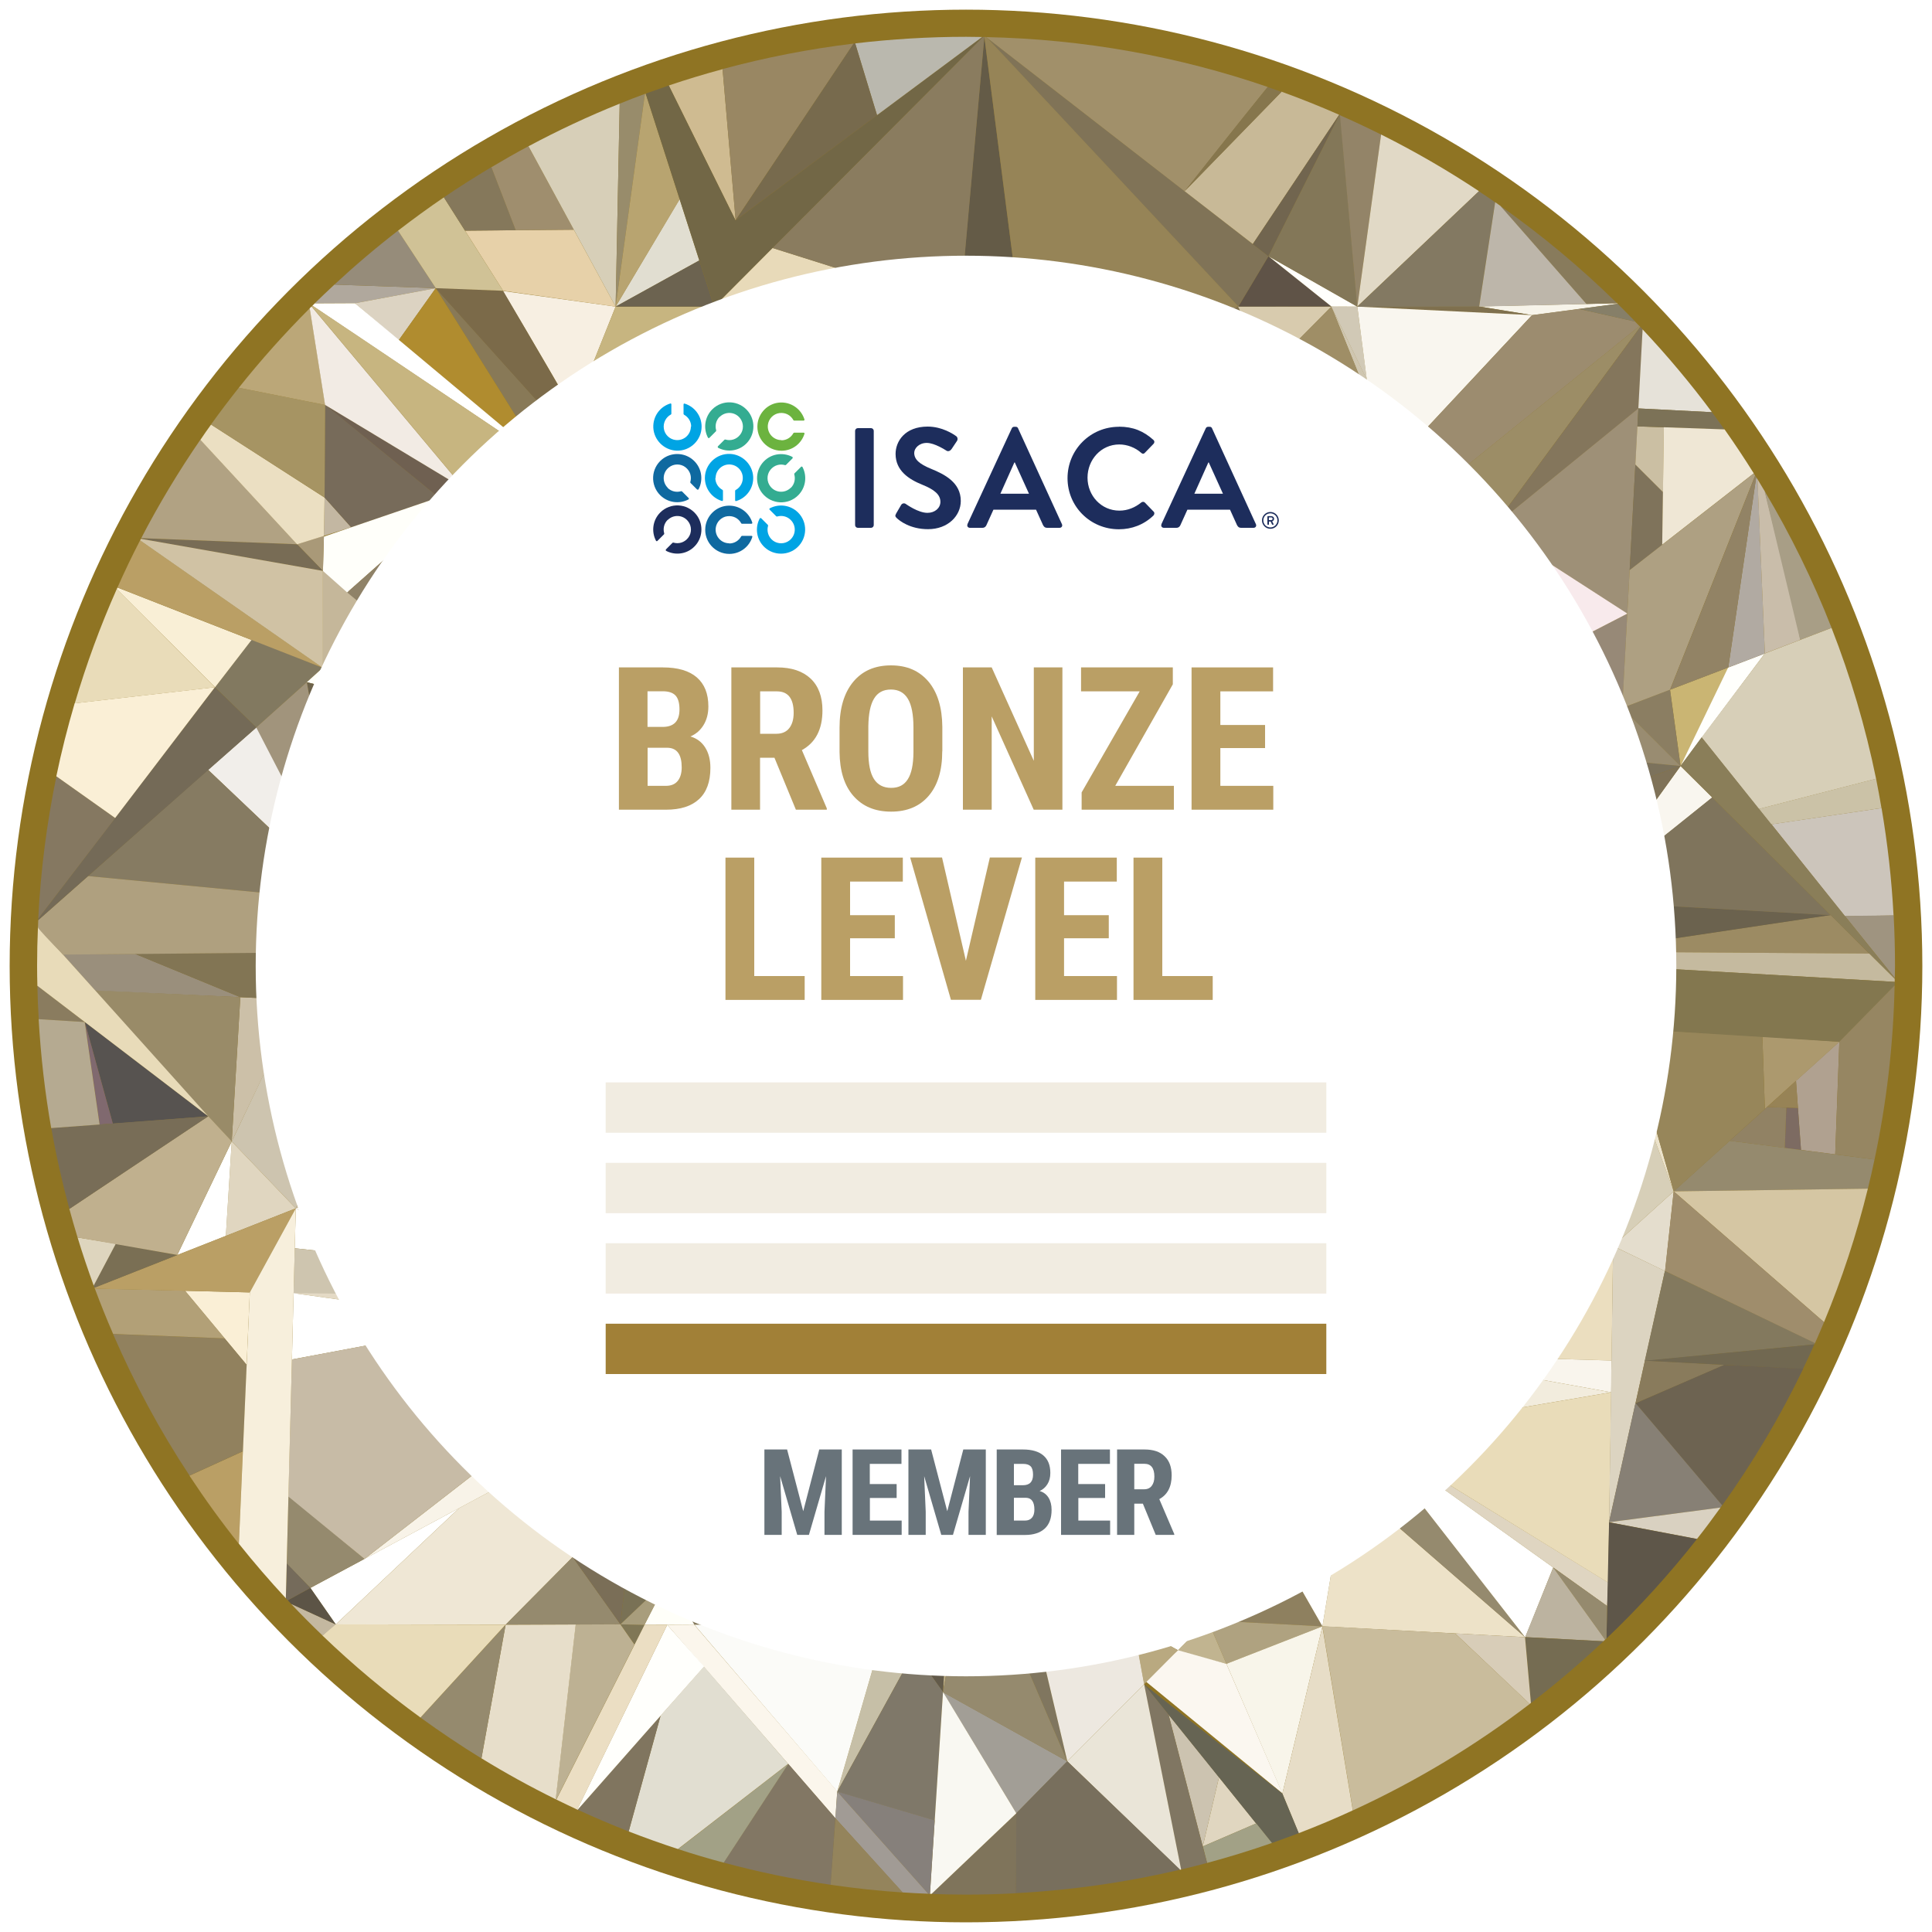 <?xml version="1.0" encoding="UTF-8"?>
<svg id="Layer_2" data-name="Layer 2" xmlns="http://www.w3.org/2000/svg" xmlns:xlink="http://www.w3.org/1999/xlink" viewBox="0 0 200 200">
  <defs>
    <style>
      .cls-1 {
        fill: #827960;
      }

      .cls-1, .cls-2, .cls-3, .cls-4, .cls-5, .cls-6, .cls-7, .cls-8, .cls-9, .cls-10, .cls-11, .cls-12, .cls-13, .cls-14, .cls-15, .cls-16, .cls-17, .cls-18, .cls-19, .cls-20, .cls-21, .cls-22, .cls-23, .cls-24, .cls-25, .cls-26, .cls-27, .cls-28, .cls-29, .cls-30, .cls-31, .cls-32, .cls-33, .cls-34, .cls-35, .cls-36, .cls-37, .cls-38, .cls-39, .cls-40, .cls-41, .cls-42, .cls-43, .cls-44, .cls-45, .cls-46, .cls-47, .cls-48, .cls-49, .cls-50, .cls-51, .cls-52, .cls-53, .cls-54, .cls-55, .cls-56, .cls-57, .cls-58, .cls-59, .cls-60, .cls-61, .cls-62, .cls-63, .cls-64, .cls-65, .cls-66, .cls-67, .cls-68, .cls-69, .cls-70, .cls-71, .cls-72, .cls-73, .cls-74, .cls-75, .cls-76, .cls-77, .cls-78, .cls-79, .cls-80, .cls-81, .cls-82, .cls-83, .cls-84, .cls-85, .cls-86, .cls-87, .cls-88, .cls-89, .cls-90, .cls-91, .cls-92, .cls-93, .cls-94, .cls-95, .cls-96, .cls-97, .cls-98, .cls-99, .cls-100, .cls-101, .cls-102, .cls-103, .cls-104, .cls-105, .cls-106, .cls-107, .cls-108, .cls-109, .cls-110, .cls-111, .cls-112, .cls-113, .cls-114, .cls-115, .cls-116, .cls-117, .cls-118, .cls-119, .cls-120, .cls-121, .cls-122, .cls-123, .cls-124, .cls-125, .cls-126, .cls-127, .cls-128, .cls-129, .cls-130, .cls-131, .cls-132, .cls-133, .cls-134, .cls-135, .cls-136, .cls-137, .cls-138, .cls-139, .cls-140, .cls-141, .cls-142, .cls-143, .cls-144, .cls-145, .cls-146, .cls-147, .cls-148, .cls-149, .cls-150, .cls-151, .cls-152, .cls-153, .cls-154, .cls-155, .cls-156, .cls-157, .cls-158, .cls-159, .cls-160, .cls-161, .cls-162, .cls-163, .cls-164, .cls-165, .cls-166, .cls-167, .cls-168, .cls-169, .cls-170, .cls-171, .cls-172, .cls-173, .cls-174, .cls-175, .cls-176, .cls-177, .cls-178, .cls-179, .cls-180, .cls-181, .cls-182, .cls-183, .cls-184, .cls-185, .cls-186, .cls-187, .cls-188, .cls-189, .cls-190, .cls-191, .cls-192, .cls-193, .cls-194, .cls-195, .cls-196, .cls-197, .cls-198, .cls-199, .cls-200, .cls-201, .cls-202, .cls-203, .cls-204, .cls-205, .cls-206, .cls-207, .cls-208, .cls-209, .cls-210, .cls-211, .cls-212, .cls-213, .cls-214, .cls-215, .cls-216, .cls-217, .cls-218, .cls-219, .cls-220, .cls-221, .cls-222, .cls-223, .cls-224, .cls-225, .cls-226, .cls-227, .cls-228, .cls-229, .cls-230, .cls-231, .cls-232, .cls-233, .cls-234, .cls-235, .cls-236, .cls-237, .cls-238, .cls-239, .cls-240, .cls-241, .cls-242, .cls-243, .cls-244, .cls-245, .cls-246, .cls-247, .cls-248, .cls-249, .cls-250, .cls-251, .cls-252, .cls-253, .cls-254, .cls-255, .cls-256, .cls-257, .cls-258, .cls-259, .cls-260, .cls-261, .cls-262, .cls-263, .cls-264, .cls-265, .cls-266, .cls-267, .cls-268, .cls-269, .cls-270, .cls-271, .cls-272, .cls-273, .cls-274, .cls-275, .cls-276, .cls-277, .cls-278, .cls-279, .cls-280, .cls-281, .cls-282, .cls-283, .cls-284, .cls-285, .cls-286, .cls-287, .cls-288, .cls-289, .cls-290, .cls-291, .cls-292, .cls-293, .cls-294, .cls-295, .cls-296, .cls-297, .cls-298, .cls-299, .cls-300, .cls-301, .cls-302, .cls-303, .cls-304, .cls-305, .cls-306, .cls-307, .cls-308, .cls-309, .cls-310, .cls-311, .cls-312, .cls-313, .cls-314, .cls-315, .cls-316, .cls-317, .cls-318, .cls-319, .cls-320, .cls-321, .cls-322, .cls-323, .cls-324, .cls-325, .cls-326, .cls-327, .cls-328, .cls-329, .cls-330, .cls-331, .cls-332, .cls-333, .cls-334, .cls-335, .cls-336, .cls-337, .cls-338, .cls-339, .cls-340, .cls-341, .cls-342, .cls-343, .cls-344, .cls-345, .cls-346, .cls-347, .cls-348, .cls-349, .cls-350, .cls-351, .cls-352, .cls-353, .cls-354, .cls-355, .cls-356, .cls-357, .cls-358, .cls-359, .cls-360, .cls-361, .cls-362, .cls-363, .cls-364, .cls-365, .cls-366, .cls-367, .cls-368 {
        stroke-width: 0px;
      }

      .cls-2 {
        fill: #8e8060;
      }

      .cls-3 {
        fill: #7d6b62;
      }

      .cls-4 {
        fill: #a59467;
      }

      .cls-5 {
        fill: #b5aa91;
      }

      .cls-6 {
        fill: #c0b08e;
      }

      .cls-7 {
        fill: #f8f3e8;
      }

      .cls-8 {
        fill: #a19067;
      }

      .cls-9 {
        fill: #f9f8f2;
      }

      .cls-10 {
        fill: #f6ebcf;
      }

      .cls-11 {
        fill: #9a8f7c;
      }

      .cls-12 {
        fill: #97865a;
      }

      .cls-13 {
        fill: #756950;
      }

      .cls-14 {
        fill: #b2a17d;
      }

      .cls-15 {
        fill: #918972;
      }

      .cls-16 {
        fill: #8b7c56;
      }

      .cls-17 {
        fill: #c8b997;
      }

      .cls-18 {
        fill: #ccc0a8;
      }

      .cls-19 {
        fill: #83795e;
      }

      .cls-20 {
        fill: #afa080;
      }

      .cls-21 {
        fill: #8b7d5d;
      }

      .cls-22 {
        fill: #9f9278;
      }

      .cls-23 {
        fill: #fffffc;
      }

      .cls-24 {
        fill: #9c8b63;
      }

      .cls-25 {
        fill: #9a907c;
      }

      .cls-26 {
        fill: #80765f;
      }

      .cls-27 {
        fill: #837962;
      }

      .cls-28 {
        fill: #98897a;
      }

      .cls-29 {
        fill: #e9ded8;
      }

      .cls-30 {
        fill: #665b45;
      }

      .cls-31 {
        fill: #ece5d5;
      }

      .cls-32 {
        fill: #6f6a60;
      }

      .cls-33 {
        fill: #cbbfa3;
      }

      .cls-34 {
        fill: #878075;
      }

      .cls-35 {
        fill: #fbf7f0;
      }

      .cls-36 {
        fill: #ab9b7c;
      }

      .cls-37 {
        fill: #857961;
      }

      .cls-38 {
        fill: #6c624f;
      }

      .cls-39 {
        fill: #a18037;
      }

      .cls-40 {
        fill: #9e9077;
      }

      .cls-41 {
        fill: #857758;
      }

      .cls-42 {
        fill: #968c7a;
      }

      .cls-43 {
        fill: #faefd6;
      }

      .cls-44 {
        fill: #bba778;
      }

      .cls-45 {
        fill: #a7997c;
      }

      .cls-46 {
        fill: #75694f;
      }

      .cls-47 {
        fill: #b0a190;
      }

      .cls-48 {
        fill: #fffffb;
      }

      .cls-49 {
        fill: #cdc4af;
      }

      .cls-50 {
        fill: #eae5d8;
      }

      .cls-51 {
        fill: #b1a283;
      }

      .cls-52 {
        fill: #83774f;
      }

      .cls-53 {
        fill: #a89e86;
      }

      .cls-54 {
        fill: #b9a880;
      }

      .cls-55 {
        fill: #68737a;
      }

      .cls-56 {
        fill: #8e805e;
      }

      .cls-57 {
        fill: #7b6d53;
      }

      .cls-58 {
        fill: #ebdfc2;
      }

      .cls-59 {
        fill: #aea082;
      }

      .cls-60 {
        fill: #b1aaa2;
      }

      .cls-61 {
        fill: #fbfbf8;
      }

      .cls-62 {
        fill: #d9d1c1;
      }

      .cls-63 {
        fill: #71654f;
      }

      .cls-64 {
        fill: #ebdebf;
      }

      .cls-65 {
        fill: #e4dac5;
      }

      .cls-66 {
        fill: #857959;
      }

      .cls-67 {
        fill: #6cb33f;
      }

      .cls-68 {
        fill: #676055;
      }

      .cls-69 {
        fill: #7b6a49;
      }

      .cls-70 {
        fill: #8f8268;
      }

      .cls-71 {
        fill: #5c5440;
      }

      .cls-72 {
        fill: #34ac91;
      }

      .cls-73 {
        fill: snow;
      }

      .cls-74 {
        fill: #887957;
      }

      .cls-75 {
        fill: #7f735b;
      }

      .cls-76 {
        fill: #e4dac7;
      }

      .cls-77 {
        fill: #6d6351;
      }

      .cls-78 {
        fill: #c2b598;
      }

      .cls-79 {
        fill: #6c6350;
      }

      .cls-80 {
        fill: #e7dfcf;
      }

      .cls-81 {
        fill: #6d6450;
      }

      .cls-82 {
        fill: #f4eddc;
      }

      .cls-83 {
        fill: #666453;
      }

      .cls-84 {
        fill: #8a7e59;
      }

      .cls-85 {
        fill: #cbbfa4;
      }

      .cls-86 {
        fill: #e8dbb9;
      }

      .cls-87 {
        fill: #ede2c8;
      }

      .cls-88 {
        fill: #afa07f;
      }

      .cls-89 {
        fill: #726746;
      }

      .cls-90 {
        fill: #8b8162;
      }

      .cls-91 {
        fill: #645b47;
      }

      .cls-92 {
        fill: #e7deca;
      }

      .cls-93 {
        fill: #eee5dc;
      }

      .cls-94 {
        fill: #c5b89f;
      }

      .cls-95 {
        fill: #f8eaec;
      }

      .cls-96 {
        fill: #d8cdb8;
      }

      .cls-97 {
        fill: #6f6051;
      }

      .cls-98 {
        fill: #716851;
      }

      .cls-99 {
        fill: #cbc2a7;
      }

      .cls-100 {
        fill: #f7efe2;
      }

      .cls-101 {
        fill: #d4cbb3;
      }

      .cls-102 {
        fill: #bdb092;
      }

      .cls-103 {
        fill: #887a59;
      }

      .cls-104 {
        fill: #e9e4da;
      }

      .cls-105 {
        fill: #f5f0f7;
      }

      .cls-106 {
        fill: #756c52;
      }

      .cls-107 {
        fill: #86764d;
      }

      .cls-108 {
        fill: #c8b78b;
      }

      .cls-109 {
        fill: #a19b95;
      }

      .cls-110 {
        fill: #ddcaa0;
      }

      .cls-111 {
        fill: #827554;
      }

      .cls-112 {
        fill: #80696f;
      }

      .cls-113 {
        fill: #d0c2a4;
      }

      .cls-114 {
        fill: #8d7b51;
      }

      .cls-115 {
        fill: #bfaf89;
      }

      .cls-116 {
        fill: #dcd4c1;
      }

      .cls-117 {
        fill: #7e7152;
      }

      .cls-118 {
        fill: #cec5af;
      }

      .cls-119 {
        fill: #93825d;
      }

      .cls-120 {
        fill: #b7a576;
      }

      .cls-121 {
        fill: #807357;
      }

      .cls-122 {
        fill: #84785d;
      }

      .cls-123 {
        fill: #928972;
      }

      .cls-124 {
        fill: #b0a89d;
      }

      .cls-125 {
        fill: #8e805f;
      }

      .cls-126 {
        fill: #998c71;
      }

      .cls-127 {
        fill: #7f704e;
      }

      .cls-128 {
        fill: #a69463;
      }

      .cls-129 {
        fill: #beaa7e;
      }

      .cls-130 {
        fill: #9f8e6e;
      }

      .cls-131 {
        fill: #756b60;
      }

      .cls-132 {
        fill: #ccc3b0;
      }

      .cls-133 {
        fill: #6b624e;
      }

      .cls-134 {
        fill: #1d2d5c;
      }

      .cls-135 {
        fill: #746a57;
      }

      .cls-136 {
        fill: #aa9e83;
      }

      .cls-137 {
        fill: #efe7d5;
      }

      .cls-138 {
        fill: #ece3cc;
      }

      .cls-139 {
        fill: #fffcf5;
      }

      .cls-140 {
        fill: #887e64;
      }

      .cls-141 {
        fill: #91815e;
      }

      .cls-142 {
        fill: #8a7d60;
      }

      .cls-143 {
        fill: #867a5e;
      }

      .cls-144 {
        fill: #998763;
      }

      .cls-145 {
        fill: #968b6e;
      }

      .cls-146 {
        fill: #a89d7c;
      }

      .cls-147 {
        fill: #a09275;
      }

      .cls-148 {
        fill: #c7b892;
      }

      .cls-149 {
        fill: #958461;
      }

      .cls-150 {
        fill: #f8f5ea;
      }

      .cls-151 {
        fill: #786c55;
      }

      .cls-152 {
        fill: #cfc6b0;
      }

      .cls-153 {
        fill: #b2a077;
      }

      .cls-154 {
        fill: #baae90;
      }

      .cls-155 {
        fill: #cdc2a8;
      }

      .cls-156 {
        fill: #c3b69b;
      }

      .cls-157 {
        fill: #8c8060;
      }

      .cls-158 {
        fill: #6e6552;
      }

      .cls-159 {
        fill: #e9dcb9;
      }

      .cls-160 {
        fill: #c7b580;
      }

      .cls-161 {
        fill: #756b5b;
      }

      .cls-162 {
        fill: #675c46;
      }

      .cls-163 {
        fill: #a99978;
      }

      .cls-164 {
        fill: #7c6f52;
      }

      .cls-165 {
        fill: #7a6e56;
      }

      .cls-166 {
        fill: #8a7c5f;
      }

      .cls-167 {
        fill: #c6bfa7;
      }

      .cls-168 {
        fill: #958a6e;
      }

      .cls-169 {
        fill: #847a5f;
      }

      .cls-170 {
        fill: #7f745c;
      }

      .cls-171 {
        fill: #e0dad3;
      }

      .cls-172 {
        fill: #c4b8a0;
      }

      .cls-173 {
        fill: #776b51;
      }

      .cls-174 {
        fill: #bdb6aa;
      }

      .cls-175 {
        fill: #bcb3a0;
      }

      .cls-176 {
        fill: #7c725c;
      }

      .cls-177 {
        fill: #908774;
      }

      .cls-178 {
        fill: #f1eeea;
      }

      .cls-179 {
        fill: #ccc5bb;
      }

      .cls-180 {
        fill: #fbf8f2;
      }

      .cls-181 {
        fill: #685e49;
      }

      .cls-182 {
        fill: #a29e96;
      }

      .cls-183 {
        fill: #968764;
      }

      .cls-184 {
        fill: #cabda1;
      }

      .cls-185 {
        fill: #cebc93;
      }

      .cls-186 {
        fill: #d9cbaa;
      }

      .cls-187 {
        fill: #665c49;
      }

      .cls-188 {
        fill: #f8f3e5;
      }

      .cls-189 {
        fill: #ded5be;
      }

      .cls-190 {
        fill: #fbf6ec;
      }

      .cls-191 {
        fill: #968457;
      }

      .cls-192 {
        fill: #716651;
      }

      .cls-193 {
        fill: #bdb193;
      }

      .cls-194 {
        fill: #766a55;
      }

      .cls-195 {
        fill: #625945;
      }

      .cls-196 {
        fill: #8c7d5d;
      }

      .cls-197 {
        fill: #5c5446;
      }

      .cls-198 {
        fill: #f2ecdd;
      }

      .cls-199 {
        fill: #b8a470;
      }

      .cls-200 {
        fill: #837658;
      }

      .cls-201 {
        fill: #e7d1a9;
      }

      .cls-202 {
        fill: #968662;
      }

      .cls-203 {
        fill: #c6ba9f;
      }

      .cls-204 {
        fill: #c5b79a;
      }

      .cls-205 {
        fill: #5e5542;
      }

      .cls-206 {
        fill: #928b7b;
      }

      .cls-207 {
        fill: #7c735f;
      }

      .cls-208 {
        fill: #887b5c;
      }

      .cls-209 {
        fill: #84765c;
      }

      .cls-210 {
        fill: #e7ddc7;
      }

      .cls-211 {
        fill: #968767;
      }

      .cls-212 {
        fill: #ac996e;
      }

      .cls-213 {
        fill: #807150;
      }

      .cls-214 {
        fill: #dbd1bf;
      }

      .cls-215 {
        fill: #f2ebe4;
      }

      .cls-216 {
        fill: #776b5a;
      }

      .cls-217 {
        fill: #9f8d6c;
      }

      .cls-218 {
        fill: #867b62;
      }

      .cls-219 {
        fill: #9f8e66;
      }

      .cls-220 {
        fill: #8b7e62;
      }

      .cls-221 {
        fill: #d1cebe;
      }

      .cls-222 {
        fill: #c9bc9c;
      }

      .cls-223 {
        fill: #fffffa;
      }

      .cls-224 {
        fill: #e6dbbc;
      }

      .cls-225 {
        fill: #c3b8a3;
      }

      .cls-226 {
        fill: #998b68;
      }

      .cls-227 {
        fill: #a99b7f;
      }

      .cls-228 {
        fill: #776a4d;
      }

      .cls-229 {
        fill: #bdae8c;
      }

      .cls-230 {
        fill: #a2a186;
      }

      .cls-231 {
        fill: #7f7353;
      }

      .cls-232 {
        fill: #85785b;
      }

      .cls-233 {
        fill: #807756;
      }

      .cls-234 {
        fill: #978763;
      }

      .cls-235 {
        fill: #988c6b;
      }

      .cls-236 {
        fill: #958669;
      }

      .cls-237 {
        fill: #94845c;
      }

      .cls-238 {
        fill: #0f69a0;
      }

      .cls-239 {
        fill: #534c3e;
      }

      .cls-240 {
        fill: #c5ba9f;
      }

      .cls-241 {
        fill: #625a4a;
      }

      .cls-242 {
        fill: #91835d;
      }

      .cls-243 {
        fill: #f0eada;
      }

      .cls-244 {
        fill: #e8dab9;
      }

      .cls-245 {
        fill: #fffdfd;
      }

      .cls-246 {
        fill: #8f7423;
        filter: url(#drop-shadow-42);
      }

      .cls-247 {
        fill: #b9a980;
      }

      .cls-248 {
        fill: #f1ece1;
      }

      .cls-249 {
        fill: #f8f0e3;
      }

      .cls-250 {
        fill: #7f745b;
      }

      .cls-251 {
        fill: #857861;
      }

      .cls-252 {
        fill: #847855;
      }

      .cls-253 {
        fill: #8b7b5a;
      }

      .cls-254 {
        fill: #cab573;
      }

      .cls-255 {
        fill: #d0c296;
      }

      .cls-256 {
        fill: #978356;
      }

      .cls-257 {
        fill: #867f68;
      }

      .cls-258 {
        fill: #786d57;
      }

      .cls-259 {
        fill: #8e8c78;
      }

      .cls-260 {
        fill: #84795e;
      }

      .cls-261 {
        fill: #837555;
      }

      .cls-262 {
        fill: #82765a;
      }

      .cls-263 {
        fill: #938468;
      }

      .cls-264 {
        fill: #f3ecdf;
      }

      .cls-265 {
        fill: #b5a78a;
      }

      .cls-266 {
        fill: #a1906a;
      }

      .cls-267 {
        fill: #928365;
      }

      .cls-268 {
        fill: #827757;
      }

      .cls-269 {
        fill: #9c8d66;
      }

      .cls-270 {
        fill: #d7cfb8;
      }

      .cls-271 {
        fill: #9c8c6f;
      }

      .cls-272 {
        fill: #807358;
      }

      .cls-273 {
        fill: #dad0bf;
      }

      .cls-274 {
        fill: #80755f;
      }

      .cls-275 {
        fill: #cec09b;
      }

      .cls-276 {
        fill: #837758;
      }

      .cls-277 {
        fill: #e1d9c6;
      }

      .cls-278 {
        fill: #7c7050;
      }

      .cls-279 {
        fill: #756c58;
      }

      .cls-280 {
        fill: #a09377;
      }

      .cls-281 {
        fill: #827764;
      }

      .cls-282 {
        fill: #7a6e57;
      }

      .cls-283 {
        fill: #86807b;
      }

      .cls-284 {
        fill: #918164;
      }

      .cls-285 {
        fill: #e4dcbe;
      }

      .cls-286 {
        fill: #f9f6ef;
      }

      .cls-287 {
        fill: #efeae3;
      }

      .cls-288 {
        fill: #7f7869;
      }

      .cls-289 {
        fill: #d1c9b6;
      }

      .cls-290 {
        fill: #dfd5c1;
      }

      .cls-291 {
        fill: #897b5c;
      }

      .cls-292 {
        fill: #fcfdff;
      }

      .cls-293 {
        fill: #978977;
      }

      .cls-294 {
        fill: #9c9072;
      }

      .cls-295 {
        fill: #e4ddcd;
      }

      .cls-296 {
        fill: #94825c;
      }

      .cls-297 {
        fill: #82775b;
      }

      .cls-298 {
        fill: #807662;
      }

      .cls-299 {
        fill: #d8cbae;
      }

      .cls-300 {
        fill: #c9bb9e;
      }

      .cls-301 {
        fill: #eae1cf;
      }

      .cls-302 {
        fill: #615743;
      }

      .cls-303 {
        fill: #b08c2f;
      }

      .cls-304 {
        fill: #ede8e0;
      }

      .cls-305 {
        fill: #dcd3c2;
      }

      .cls-306 {
        fill: #918264;
      }

      .cls-307 {
        fill: #e1ded1;
      }

      .cls-308 {
        fill: #6e634a;
      }

      .cls-309 {
        fill: #98875d;
      }

      .cls-310 {
        fill: #d9d0bb;
      }

      .cls-311 {
        fill: #786f5d;
      }

      .cls-312 {
        fill: #aea080;
      }

      .cls-313 {
        fill: #766d5a;
      }

      .cls-314 {
        fill: #b49f6f;
      }

      .cls-315 {
        fill: #f4efe6;
      }

      .cls-316 {
        fill: #887c60;
      }

      .cls-317 {
        fill: #ba9f65;
      }

      .cls-318 {
        fill: #a69367;
      }

      .cls-319 {
        fill: #7f7258;
      }

      .cls-320 {
        fill: #c1b490;
      }

      .cls-321 {
        fill: #7a6f54;
      }

      .cls-322 {
        fill: #00a4e4;
      }

      .cls-323 {
        fill: #5f5347;
      }

      .cls-324 {
        fill: #fffff9;
      }

      .cls-325 {
        fill: #c3b7a2;
      }

      .cls-326 {
        fill: #998b71;
      }

      .cls-327 {
        fill: #8c805a;
      }

      .cls-328 {
        fill: #bab8ae;
      }

      .cls-329 {
        fill: #bdb08f;
      }

      .cls-330 {
        fill: #6e634b;
      }

      .cls-331 {
        fill: #9e9074;
      }

      .cls-332 {
        fill: #84785b;
      }

      .cls-333 {
        fill: #e6e2d9;
      }

      .cls-334, .cls-338 {
        fill: #fff;
      }

      .cls-335 {
        fill: #a0967f;
      }

      .cls-336 {
        fill: #c7bba6;
      }

      .cls-337 {
        fill: #7d7057;
      }

      .cls-338 {
        filter: url(#drop-shadow-43);
      }

      .cls-339 {
        fill: #e2dac6;
      }

      .cls-340 {
        fill: #c1b493;
      }

      .cls-341 {
        fill: #665d47;
      }

      .cls-342 {
        fill: #5e5649;
      }

      .cls-343 {
        fill: #f7efdc;
      }

      .cls-344 {
        fill: #cfbb91;
      }

      .cls-345 {
        fill: #f9f5ed;
      }

      .cls-346 {
        fill: #9f9477;
      }

      .cls-347 {
        fill: #a29c94;
      }

      .cls-348 {
        fill: #796d4e;
      }

      .cls-349 {
        fill: #797155;
      }

      .cls-350 {
        fill: #f8f5f0;
      }

      .cls-351 {
        fill: #696051;
      }

      .cls-352 {
        fill: #c9bdaa;
      }

      .cls-353 {
        fill: #756849;
      }

      .cls-354 {
        fill: #afa280;
      }

      .cls-355 {
        fill: #d5c6a3;
      }

      .cls-356 {
        fill: #f9efd6;
      }

      .cls-357 {
        fill: #ebdec3;
      }

      .cls-358 {
        fill: #e0d6c0;
      }

      .cls-359 {
        fill: #ac9d75;
      }

      .cls-360 {
        fill: #a1947c;
      }

      .cls-361 {
        fill: #7c7257;
      }

      .cls-362 {
        fill: #807459;
      }

      .cls-363 {
        fill: #746850;
      }

      .cls-364 {
        fill: #575350;
      }

      .cls-365 {
        fill: #918665;
      }

      .cls-366 {
        fill: #f7f4ea;
      }

      .cls-367 {
        fill: #9f9480;
      }

      .cls-368 {
        fill: #827853;
      }
    </style>
    <filter id="drop-shadow-42" filterUnits="userSpaceOnUse">
      <feOffset dx="0" dy="0"/>
      <feGaussianBlur result="blur" stdDeviation="2.73"/>
      <feFlood flood-color="#5f491d" flood-opacity=".25"/>
      <feComposite in2="blur" operator="in"/>
      <feComposite in="SourceGraphic"/>
    </filter>
    <filter id="drop-shadow-43" filterUnits="userSpaceOnUse">
      <feOffset dx="0" dy="0"/>
      <feGaussianBlur result="blur-2" stdDeviation="2.02"/>
      <feFlood flood-color="#483719" flood-opacity=".35"/>
      <feComposite in2="blur-2" operator="in"/>
      <feComposite in="SourceGraphic"/>
    </filter>
  </defs>
  <circle class="cls-246" cx="100" cy="100" r="99"/>
  <g>
    <path class="cls-366" d="M167.39,31.39l-14.32.33,5.54.91,8.84-1.18s-.04-.04-.06-.06Z"/>
    <polygon class="cls-127" points="140.51 31.74 158.6 32.62 153.07 31.72 140.51 31.74"/>
    <path class="cls-124" d="M36.75,31.39l8.36-1.56-10.49-.37c-.69.64-1.37,1.29-2.04,1.94l4.17-.02Z"/>
    <polygon class="cls-131" points="98.39 41.37 103.59 43.7 99.37 31.8 98.39 41.37"/>
    <polygon class="cls-346" points="105.49 31.74 99.36 31.78 103.59 43.7 105.49 31.74"/>
    <polygon class="cls-230" points="99.39 31.8 86.42 31.38 85.93 35.81 99.39 31.8"/>
    <polygon class="cls-25" points="86.42 31.38 73.93 31.74 85.93 35.81 86.42 31.38"/>
    <polygon class="cls-243" points="103.59 43.72 119.5 35.46 105.49 31.74 103.59 43.72"/>
    <polygon class="cls-211" points="105.45 31.72 119.5 35.46 128.19 31.74 105.45 31.72"/>
    <polygon class="cls-334" points="98.39 41.37 99.05 34.95 85.93 35.81 98.39 41.37"/>
    <polygon class="cls-76" points="99.37 31.8 85.93 35.81 99.04 34.97 99.37 31.8"/>
    <path class="cls-100" d="M63.73,31.74l-11.68-1.62s4.11,6.85,7.32,12.53l4.36-10.91Z"/>
    <polygon class="cls-160" points="73.93 31.74 63.73 31.74 59.36 42.64 73.93 31.74"/>
    <polygon class="cls-76" points="59.38 42.61 64.32 51.19 73.95 31.71 59.38 42.61"/>
    <polygon class="cls-139" points="64.31 51.14 56.33 47.76 60.98 57.93 60.98 57.93 64.31 51.14"/>
    <polygon class="cls-324" points="50.14 59.35 53.18 61.09 60.98 57.93 53.64 52.81 50.14 59.35"/>
    <polygon class="cls-331" points="53.64 52.81 60.98 57.93 56.33 47.76 53.64 52.81"/>
    <polygon class="cls-168" points="50.17 59.32 48.13 63.15 53.19 61.1 50.17 59.32"/>
    <polygon class="cls-74" points="45.11 29.83 56.33 47.76 64.33 51.19 45.11 29.83"/>
    <polygon class="cls-204" points="33.43 59.02 33.41 68.97 33.72 68.97 41.66 65.76 33.43 59.02"/>
    <polygon class="cls-305" points="36.75 31.39 41.26 35.24 45.11 29.83 36.75 31.39"/>
    <polygon class="cls-303" points="45.11 29.83 41.26 35.24 56.33 47.76 45.11 29.83"/>
    <path class="cls-334" d="M56.33,47.76l-19.58-16.37-4.17.02c-.08.08-.16.16-.24.24l23.99,16.11Z"/>
    <polygon class="cls-325" points="33.6 51.5 33.53 55.47 36.35 54.58 33.6 51.5"/>
    <polygon class="cls-97" points="33.65 41.91 45.41 51.49 48.05 50.59 33.65 41.91"/>
    <polygon class="cls-216" points="45.41 51.49 33.65 41.89 33.6 51.5 36.35 54.58 45.41 51.49"/>
    <polygon class="cls-223" points="33.53 55.55 33.43 59.1 35.94 61.33 48.05 50.59 33.53 55.55"/>
    <polygon class="cls-260" points="50.16 59.34 56.33 47.76 48.05 50.59 50.16 59.34"/>
    <polygon class="cls-70" points="50.16 59.34 48.05 50.59 35.94 61.33 41.43 65.87 48.13 63.15 50.16 59.34"/>
    <polygon class="cls-48" points="84.32 49.2 103.59 43.7 85.93 35.81 84.32 49.2"/>
    <path class="cls-69" d="M64.31,51.18c-4.16-7.31-12.23-21.05-12.23-21.07l-7.02-.32,19.24,21.39Z"/>
    <polygon class="cls-206" points="85.93 35.81 73.93 31.74 70.16 39.36 85.93 35.81"/>
    <polygon class="cls-229" points="84.32 49.2 85.93 35.81 70.16 39.36 60.98 57.93 84.32 49.2"/>
    <polygon class="cls-163" points="33.43 59.1 33.53 55.47 30.75 56.34 33.43 59.1"/>
    <polygon class="cls-1" points="22.26 71.15 26.53 75.31 33.41 69.13 26.07 66.19 22.26 71.15"/>
    <polygon class="cls-49" points="40 105.54 35.81 93.24 23.99 118.16 30.62 125.09 40 105.54"/>
    <polygon class="cls-324" points="34.2 71.24 33.41 69.13 31.76 70.62 34.2 71.24"/>
    <polygon class="cls-330" points="39.5 85.38 34.2 71.24 31.76 70.62 35.81 93.24 39.5 85.38"/>
    <polygon class="cls-18" points="24.88 103.23 23.99 118.16 30.98 103.52 24.88 103.23"/>
    <polygon class="cls-226" points="24.88 103.23 9.24 102.48 23.99 118.16 24.88 103.23"/>
    <polygon class="cls-11" points="13.98 98.74 6.5 98.8 9.85 102.54 24.88 103.23 13.98 98.74"/>
    <polygon class="cls-111" points="13.93 98.73 24.88 103.23 30.98 103.52 33.31 98.57 13.93 98.73"/>
    <polygon class="cls-360" points="35.81 93.24 31.76 70.62 26.46 75.37 35.81 93.24"/>
    <polygon class="cls-14" points="40 105.54 43.96 97.28 37.57 98.41 40 105.54"/>
    <polygon class="cls-46" points="43.96 97.28 39.5 85.38 35.81 93.24 37.57 98.41 43.96 97.28"/>
    <polygon class="cls-178" points="35.81 93.24 26.53 75.31 21.54 79.69 35.81 93.24"/>
    <polygon class="cls-218" points="21.54 79.69 9.12 90.69 35.81 93.24 21.54 79.69"/>
    <polygon class="cls-358" points="23.38 127.94 30.62 125.09 23.99 118.16 23.38 127.94"/>
    <polygon class="cls-334" points="23.38 127.94 23.99 118.16 18.35 129.92 23.38 127.94"/>
    <polygon class="cls-364" points="21.56 115.56 8.78 105.8 11.68 116.32 21.56 115.56"/>
    <polygon class="cls-112" points="11.68 116.32 8.78 105.8 10.32 116.41 11.68 116.32"/>
    <polygon class="cls-43" points="25.53 141.29 25.86 133.79 19.15 133.62 25.53 141.29"/>
    <polygon class="cls-29" points="57.71 65.69 59.85 60.76 58.41 58.97 53.18 61.09 57.71 65.69"/>
    <polygon class="cls-145" points="60.98 57.93 58.41 58.97 59.85 60.76 60.98 57.93"/>
    <polygon class="cls-242" points="52.49 77.67 36.67 67.81 33.41 69.13 37.46 79.93 49.82 83.83 52.49 77.67"/>
    <polygon class="cls-280" points="53.18 61.09 36.67 67.81 52.49 77.67 49.82 83.82 49.83 83.83 57.7 65.67 53.18 61.09"/>
    <polygon class="cls-200" points="43.9 97.13 43.96 97.28 49.82 83.83 37.46 79.93 43.9 97.13"/>
    <polygon class="cls-122" points="123.67 52.58 129.73 55.26 125.94 48.17 123.67 52.58"/>
    <polygon class="cls-20" points="125.94 48.17 119.5 35.46 103.59 43.7 123.66 52.6 125.94 48.17"/>
    <polygon class="cls-4" points="140.33 59.95 138.04 54.49 135.09 57.64 140.33 59.95"/>
    <polygon class="cls-127" points="129.43 42.42 131.28 38.32 128.19 31.74 119.5 35.46 129.43 42.42"/>
    <polygon class="cls-48" points="134.42 45.84 129.44 42.38 129.43 42.42 119.5 35.46 129.73 55.26 135.09 57.64 138.04 54.49 134.42 45.84"/>
    <polygon class="cls-129" points="134.42 45.84 131.28 38.32 129.43 42.42 134.42 45.84"/>
    <polygon class="cls-339" points="146.02 52.06 150.74 64.98 154.55 67.19 148.38 53.35 146.02 52.06"/>
    <polygon class="cls-152" points="146.02 52.06 148.32 53.31 137.8 31.69 146.02 52.06"/>
    <path class="cls-314" d="M146.11,62.75l4.63,2.24-1.82-4.98c-.69.68-1.72,1.69-2.81,2.75Z"/>
    <path class="cls-168" d="M148.92,60l-1.17-3.21-7.34,3.32,5.7,2.64c1.09-1.06,2.12-2.06,2.81-2.75Z"/>
    <polygon class="cls-299" points="137.83 31.73 128.16 31.72 131.29 38.37 137.83 31.73"/>
    <polygon class="cls-219" points="137.83 31.73 131.28 38.32 134.37 45.72 146.02 52.06 137.83 31.73"/>
    <polygon class="cls-93" points="140.82 49.23 134.37 45.72 138.04 54.49 140.82 49.23"/>
    <polygon class="cls-108" points="146.02 52.06 145.9 51.99 140.82 49.23 138.04 54.49 140.4 60.29 147.75 56.79 146.02 52.06"/>
    <polygon class="cls-289" points="140.51 31.74 137.81 31.72 141.5 39.33 140.51 31.74"/>
    <polygon class="cls-286" points="140.51 31.74 141.49 39.31 145.22 46.95 158.6 32.62 140.51 31.74"/>
    <path class="cls-271" d="M169.28,33.29l-5.84-1.31-4.84.64-13.39,14.34,2.35,4.72,22.16-17.92c-.15-.16-.3-.31-.45-.46Z"/>
    <path class="cls-269" d="M169.72,33.75l-22.16,17.92,3.49,7.66,18.75-25.49s-.05-.06-.08-.09Z"/>
    <path class="cls-209" d="M154.58,54.53l15.03-12.25.44-8.18c-.08-.08-.16-.17-.24-.26l-15.22,20.69Z"/>
    <polygon class="cls-40" points="168.46 63.53 169.61 42.27 154.56 54.54 168.46 63.53"/>
    <polygon class="cls-293" points="158.16 68.84 167.94 73.29 168.46 63.53 158.16 68.84"/>
    <polygon class="cls-95" points="158.16 68.84 168.47 63.52 154.56 54.54 158.16 68.84"/>
    <polygon class="cls-37" points="154.56 54.54 151.05 59.33 154.54 67.17 158.19 68.94 154.56 54.54"/>
    <polygon class="cls-75" points="172.15 50.94 169.29 48.09 168.7 59.02 172.07 56.4 172.15 50.94"/>
    <polygon class="cls-33" points="172.24 44.24 169.5 44.14 169.29 48.09 172.15 50.94 172.24 44.24"/>
    <path class="cls-254" d="M173.97,79.3s4.99-9.33,4.96-10.21l-6.05,2.31,1.09,7.9Z"/>
    <polygon class="cls-220" points="172.88 71.4 167.94 73.29 173.97 79.3 172.88 71.4"/>
    <path class="cls-23" d="M173.97,79.3l8.72-11.65-3.79,1.45s-4.93,10.2-4.93,10.2Z"/>
    <polygon class="cls-115" points="154.55 67.19 150.74 64.98 160.63 89.2 161.77 86.73 154.55 67.19"/>
    <polygon class="cls-207" points="165.55 78.5 159.35 80.21 160.67 83.84 163.46 83.06 165.55 78.5"/>
    <polygon class="cls-143" points="165.55 78.5 167.94 73.29 154.54 67.17 159.35 80.21 165.55 78.5"/>
    <polygon class="cls-68" points="160.68 83.82 161.77 86.73 163.48 83.02 160.68 83.82"/>
    <path class="cls-301" d="M157.67,81.61c-2.4,1.72-5.35,3.81-7.22,5.17l.8,2.16,8.16-2.87-1.74-4.45Z"/>
    <path class="cls-119" d="M157.67,81.61l-6.94-16.64-4.7-2.26-3.28,3.66,7.7,20.4c1.87-1.35,4.81-3.45,7.22-5.17Z"/>
    <polygon class="cls-165" points="159.41 86.06 151.26 88.92 155.54 100.3 160.63 89.2 159.41 86.06"/>
    <polygon class="cls-270" points="159.28 109.64 166.99 128.99 173.26 123.33 164.16 98.52 159.28 109.64"/>
    <polygon class="cls-312" points="155.54 100.3 163.58 99.87 164.16 98.52 155.54 100.3"/>
    <polygon class="cls-268" points="164.16 98.52 160.63 89.2 155.54 100.3 164.16 98.52"/>
    <polygon class="cls-64" points="162.84 101.59 155.54 100.3 159.28 109.64 162.84 101.59"/>
    <polygon class="cls-213" points="155.54 100.3 162.84 101.59 163.58 99.87 155.54 100.3"/>
    <polygon class="cls-284" points="163.47 83.01 160.63 89.2 164.16 98.52 163.47 83.01"/>
    <polygon class="cls-286" points="163.9 93.3 177.25 82.55 173.97 79.3 163.9 93.3"/>
    <polygon class="cls-24" points="164.16 98.52 193.5 98.71 189.51 94.71 164.16 98.52"/>
    <polygon class="cls-133" points="163.9 93.3 164.16 98.52 189.55 94.72 163.9 93.3"/>
    <path class="cls-170" d="M189.51,94.74l-12.26-12.19c-13.37,10.66-13.26,10.67-13.35,10.75l25.61,1.44Z"/>
    <polygon class="cls-138" points="173.26 123.33 166.57 99.94 164.63 99.84 173.26 123.33"/>
    <polygon class="cls-212" points="190.41 107.84 182.44 107.28 182.7 114.8 190.41 107.84"/>
    <polygon class="cls-12" points="182.7 114.8 182.44 107.28 168.43 106.47 173.26 123.33 182.7 114.8"/>
    <polygon class="cls-176" points="163.47 83.04 173.97 79.3 165.56 78.47 163.47 83.04"/>
    <polygon class="cls-126" points="165.56 78.47 173.97 79.3 167.94 73.29 165.56 78.47"/>
    <polygon class="cls-319" points="173.97 79.3 163.47 83.04 163.9 93.3 173.97 79.3"/>
    <polygon class="cls-295" points="166.99 128.99 172.37 131.59 173.26 123.33 166.99 128.99"/>
    <polygon class="cls-47" points="189.98 119.5 190.41 107.84 185.92 111.89 186.44 119.04 189.98 119.5"/>
    <polygon class="cls-256" points="186.12 114.71 185.92 111.89 182.94 114.59 186.12 114.71"/>
    <polygon class="cls-3" points="184.76 118.83 186.44 119.04 186.12 114.71 184.92 114.67 184.76 118.83"/>
    <polygon class="cls-306" points="184.92 114.67 182.94 114.59 179.06 118.09 184.76 118.83 184.92 114.67"/>
    <polygon class="cls-224" points="149.83 129.41 146.48 136.67 156.15 133.05 149.83 129.41"/>
    <polygon class="cls-334" points="144.05 126.17 137.91 139.88 146.49 136.64 149.83 129.41 144.05 126.17"/>
    <polygon class="cls-101" points="156.85 114.73 159.28 109.64 155.54 100.3 156.85 114.73"/>
    <polygon class="cls-249" points="166.99 128.99 151.77 125.36 149.83 129.41 156.15 133.05 166.99 128.99"/>
    <polygon class="cls-310" points="166.99 128.99 155.54 100.25 159.28 109.64 151.77 125.36 166.99 128.99"/>
    <polygon class="cls-120" points="145.79 122.41 144.05 126.17 149.83 129.41 151.77 125.36 145.79 122.41"/>
    <polygon class="cls-136" points="149.03 124.02 151.77 125.36 156.85 114.73 149.03 124.02"/>
    <polygon class="cls-57" points="155.54 100.3 145.79 122.41 149.04 124.04 156.85 114.73 155.54 100.3"/>
    <polygon class="cls-87" points="139.37 153.4 136.9 168.36 157.88 169.48 139.37 153.4"/>
    <polygon class="cls-252" points="141.47 148.44 135.65 144.86 133.96 148.51 139.37 153.4 141.47 148.44"/>
    <polygon class="cls-168" points="139.37 153.4 157.89 169.5 141.47 148.44 139.37 153.4"/>
    <polygon class="cls-290" points="166.49 163.83 141.47 148.44 166.37 166.26 166.49 163.83"/>
    <polygon class="cls-334" points="160.79 162.27 141.47 148.44 157.89 169.5 160.79 162.27"/>
    <polygon class="cls-64" points="166.83 140.84 166.99 128.99 146.48 136.67 144.99 140.21 166.83 140.84"/>
    <polygon class="cls-345" points="166.83 140.84 144.98 140.21 166.79 144.13 166.83 140.84"/>
    <polygon class="cls-198" points="141.47 148.44 166.79 144.13 144.99 140.21 141.47 148.44"/>
    <polygon class="cls-159" points="141.47 148.44 166.48 163.84 166.79 144.13 141.47 148.44"/>
    <polygon class="cls-15" points="137.91 139.88 135.65 144.86 135.86 144.99 141.47 148.44 137.91 139.88"/>
    <polygon class="cls-245" points="137.91 139.88 141.47 148.44 146.48 136.67 137.91 139.88"/>
    <polygon class="cls-125" points="125.03 167.73 136.9 168.36 130.18 156.64 125.03 167.73"/>
    <polygon class="cls-334" points="139.37 153.4 133.96 148.51 130.18 156.64 136.9 168.36 139.37 153.4"/>
    <polygon class="cls-116" points="172.35 131.57 166.99 128.99 166.57 157.56 172.35 131.57"/>
    <polygon class="cls-291" points="178.53 141.29 170.28 140.84 169.31 145.27 178.53 141.29"/>
    <polygon class="cls-340" points="110.91 156.21 108.44 159.94 114.64 162.85 110.91 156.21"/>
    <polygon class="cls-48" points="124.34 149.58 130.19 156.65 135.66 144.88 124.34 149.58"/>
    <polygon class="cls-154" points="121.69 146.27 117.49 147.93 116.96 152.12 124.34 149.58 121.69 146.27"/>
    <polygon class="cls-272" points="124.34 149.58 116.96 152.12 125.03 167.73 130.19 156.65 124.34 149.58"/>
    <polygon class="cls-85" points="117.49 147.93 115.44 148.75 116.96 152.12 117.49 147.93"/>
    <polygon class="cls-148" points="116.96 152.12 121.94 166.28 125.03 167.73 116.96 152.12"/>
    <polygon class="cls-38" points="115.44 148.75 108.29 151.57 110.1 154.77 116.96 152.12 115.44 148.75"/>
    <polygon class="cls-8" points="116.96 152.12 110.1 154.77 114.64 162.85 121.94 166.28 116.96 152.12"/>
    <polygon class="cls-173" points="110.1 154.77 108.29 151.57 98.7 155.36 103.16 157.46 110.1 154.77"/>
    <polygon class="cls-28" points="110.1 154.77 103.16 157.46 108.44 159.94 110.91 156.21 110.1 154.77"/>
    <polygon class="cls-169" points="137.91 139.88 133.82 141.48 135.66 144.88 137.91 139.88"/>
    <polygon class="cls-164" points="135.66 144.88 133.82 141.48 121.69 146.27 124.34 149.58 135.66 144.88"/>
    <polygon class="cls-354" points="136.9 168.36 125.03 167.73 126.96 172.24 136.9 168.36"/>
    <polygon class="cls-150" points="126.96 172.24 132.75 185.67 136.9 168.36 126.96 172.24"/>
    <polygon class="cls-320" points="126.96 172.24 125.03 167.73 121.84 170.93 126.96 172.24"/>
    <polygon class="cls-35" points="126.96 172.24 121.94 170.83 118.47 173.95 132.76 185.65 126.96 172.24"/>
    <polygon class="cls-358" points="124.51 191.14 130.04 188.76 126.19 183.98 124.51 191.14"/>
    <polygon class="cls-132" points="126.19 183.98 120.97 177.5 124.51 191.14 126.19 183.98"/>
    <polygon class="cls-168" points="125.03 167.73 121.94 166.28 123.16 169.6 125.03 167.73"/>
    <polygon class="cls-334" points="117.31 168.27 121.94 170.83 123.16 169.6 121.94 166.28 114.64 162.85 117.31 168.27"/>
    <polygon class="cls-158" points="98.53 157.95 106.79 162.42 108.46 159.92 103.18 157.45 98.53 157.95"/>
    <polygon class="cls-359" points="106.79 162.42 117.33 168.27 114.64 162.85 108.46 159.92 106.79 162.42"/>
    <polygon class="cls-326" points="103.16 157.46 98.7 155.36 98.53 157.95 103.16 157.46"/>
    <polygon class="cls-182" points="97.62 175.17 105.21 187.71 110.49 182.33 97.62 175.17"/>
    <polygon class="cls-329" points="100.46 158.98 98.53 157.95 97.62 175.15 97.62 175.15 100.46 158.98"/>
    <polygon class="cls-294" points="106.52 165.53 105.64 161.79 100.46 158.98 106.52 165.53"/>
    <polygon class="cls-26" points="106.52 165.53 100.46 158.98 110.49 182.33 106.52 165.53"/>
    <polygon class="cls-241" points="97.62 175.17 98.17 164.67 94.64 170.97 97.62 175.17"/>
    <polygon class="cls-308" points="98.53 157.95 98.7 155.36 95.32 156.64 98.53 157.95"/>
    <polygon class="cls-297" points="98.53 157.95 95.32 156.64 70.56 165.95 71.86 168.22 91.68 168.18 94.62 171 98.17 164.67 98.53 157.95"/>
    <polygon class="cls-167" points="86.67 185.48 94.62 171 91.67 168.17 86.67 185.48"/>
    <polygon class="cls-61" points="91.67 168.17 71.88 168.19 86.67 185.47 91.67 168.17"/>
    <polygon class="cls-247" points="117.33 168.27 118.44 174.35 121.94 170.83 117.33 168.27"/>
    <polygon class="cls-304" points="117.33 168.27 105.64 161.79 110.49 182.33 118.44 174.35 117.33 168.27"/>
    <polygon class="cls-288" points="97.62 175.15 94.64 170.97 86.67 185.48 96.76 188.45 97.62 175.15"/>
    <polygon class="cls-190" points="69.07 168.2 86.49 188.24 86.67 185.43 71.86 168.18 69.07 168.2"/>
    <polygon class="cls-233" points="65.69 170.25 66.73 168.21 64.23 168.15 65.69 170.25"/>
    <polygon class="cls-203" points="62.71 139.58 59.14 138.02 60.45 141.36 62.71 139.58"/>
    <polygon class="cls-71" points="63.14 142.28 65.03 140.6 62.71 139.58 60.45 141.36 63.14 142.28"/>
    <polygon class="cls-288" points="63.17 142.26 60.45 141.36 61.43 143.82 63.17 142.26"/>
    <polygon class="cls-368" points="63.15 142.26 75.46 145.16 65.03 140.6 63.15 142.26"/>
    <polygon class="cls-335" points="63.17 142.26 61.45 143.8 63.01 147.91 70.21 143.93 63.17 142.26"/>
    <polygon class="cls-231" points="70.21 143.93 72.9 147.85 75.48 145.16 70.21 143.93"/>
    <polygon class="cls-31" points="72.9 147.85 70.21 143.93 63.01 147.91 65.73 154.92 72.9 147.85"/>
    <polygon class="cls-327" points="72.9 147.85 75.97 149.63 77.65 146.12 75.48 145.16 72.9 147.85"/>
    <polygon class="cls-2" points="72.9 147.85 65.72 154.93 69.12 163.53 75.97 149.63 72.9 147.85"/>
    <polygon class="cls-278" points="75.97 149.63 81.66 152.92 83.98 148.9 77.65 146.12 75.97 149.63"/>
    <polygon class="cls-285" points="81.66 152.92 75.97 149.63 69.12 163.51 70.56 165.95 75.12 164.25 81.66 152.92"/>
    <polygon class="cls-332" points="90.94 158.29 98.73 155.36 83.98 148.9 81.66 152.92 90.94 158.29"/>
    <polygon class="cls-181" points="90.94 158.29 81.66 152.92 75.12 164.25 90.94 158.29"/>
    <polygon class="cls-168" points="65.73 154.92 63.01 147.89 55.47 151.86 59.28 161.19 65.73 154.92"/>
    <polygon class="cls-334" points="47.54 156.11 32.13 164.38 34.76 168.16 47.54 156.11"/>
    <polygon class="cls-137" points="55.47 151.86 47.54 156.11 34.76 168.16 52.34 168.19 59.28 161.19 55.47 151.86"/>
    <polygon class="cls-168" points="59.28 161.19 52.34 168.19 64.23 168.15 59.28 161.19"/>
    <polygon class="cls-324" points="66.71 168.21 71.88 168.19 69.12 163.51 66.71 168.21"/>
    <polygon class="cls-282" points="65.73 154.92 59.28 161.19 64.23 168.15 65.73 154.92"/>
    <polygon class="cls-349" points="65.73 154.92 64.23 168.15 69.12 163.51 65.73 154.92"/>
    <polygon class="cls-146" points="64.23 168.15 66.71 168.21 69.12 163.51 64.23 168.15"/>
    <polygon class="cls-168" points="32.13 164.38 37.73 161.38 29.86 154.86 29.69 161.89 32.13 164.38"/>
    <polygon class="cls-334" points="30.51 129.22 42.64 130.54 30.62 125.09 30.51 129.22"/>
    <polygon class="cls-118" points="42.64 130.54 30.51 129.22 30.39 133.92 50.45 134.08 42.64 130.54"/>
    <polygon class="cls-65" points="51.22 136.78 50.45 134.08 30.39 133.87 51.22 136.78"/>
    <polygon class="cls-334" points="30.39 133.87 30.22 140.73 51.24 136.79 30.39 133.87"/>
    <polygon class="cls-188" points="52.19 134.87 50.45 134.08 53.12 143.5 54.15 142.57 52.19 134.87"/>
    <polygon class="cls-334" points="59.14 138.02 52.19 134.87 54.15 142.57 59.14 138.02"/>
    <path class="cls-227" d="M55.65,147.25c-.54-1.51-1.04-3.11-1.5-4.68l-1.04.94,1.4,4.87,1.14-1.13Z"/>
    <path class="cls-157" d="M55.65,147.25l4.8-5.89-1.31-3.34-4.99,4.55c.46,1.57.96,3.16,1.5,4.68Z"/>
    <polygon class="cls-334" points="61.45 143.8 60.45 141.36 55.65 147.25 56.16 148.64 61.45 143.8"/>
    <polygon class="cls-140" points="56.16 148.64 54.86 149.65 55.47 151.86 57.16 150.98 56.16 148.64"/>
    <polygon class="cls-177" points="63.01 147.91 61.45 143.8 56.16 148.64 57.16 150.98 63.01 147.91"/>
    <polygon class="cls-7" points="37.72 161.39 55.47 151.86 54.5 148.38 37.72 161.39"/>
    <polygon class="cls-336" points="54.5 148.38 51.22 136.78 30.22 140.73 29.85 154.92 37.73 161.38 54.5 148.38"/>
    <polygon class="cls-94" points="30.61 125.09 41.3 121.28 35.81 114.27 30.61 125.09"/>
    <polygon class="cls-168" points="50.44 134.08 48.34 128.27 42.7 130.57 50.44 134.08"/>
    <polygon class="cls-334" points="48.34 128.27 45.23 119.86 30.62 125.09 42.7 130.57 48.34 128.27"/>
    <polygon class="cls-230" points="55.17 127.35 49.22 130.69 50.44 134.08 55.89 129.3 55.17 127.35"/>
    <polygon class="cls-358" points="55.89 129.3 50.44 134.08 59.14 138.02 55.89 129.3"/>
    <polygon class="cls-365" points="49.22 130.69 55.17 127.35 54.44 125.42 48.34 128.27 49.22 130.69"/>
    <polygon class="cls-185" points="52.48 120.14 51.46 117.48 45.22 119.87 46.18 122.44 52.48 120.14"/>
    <polygon class="cls-90" points="52.48 120.14 46.18 122.44 48.34 128.27 54.44 125.42 52.48 120.14"/>
    <polygon class="cls-348" points="47.49 106.71 40 105.53 45.22 119.87 51.46 117.48 47.49 106.71"/>
    <polygon class="cls-82" points="35.81 114.27 45.22 119.85 40 105.54 35.81 114.27"/>
    <polygon class="cls-155" points="45.23 119.86 35.81 114.27 41.27 121.27 45.23 119.86"/>
    <polygon class="cls-214" points="45.31 100.9 43.96 97.28 42.28 100.77 45.31 100.9"/>
    <polygon class="cls-313" points="45.31 100.9 42.28 100.77 40 105.53 47.49 106.71 45.31 100.9"/>
    <polygon class="cls-45" points="110.87 108.22 98.43 103.16 102.99 115.4 122.22 128.93 110.87 108.22"/>
    <path class="cls-123" d="M130.6,142.77l7.31-2.89-15.69-10.94c3.03,4.99,5.92,9.82,8.38,13.83Z"/>
    <polygon class="cls-353" points="115.44 148.75 130.6 142.77 126.74 136.41 115.44 148.75"/>
    <polygon class="cls-205" points="112.06 139.7 108.06 118.95 102.99 115.4 112.06 139.7"/>
    <path class="cls-196" d="M126.74,136.41s-1.5-2.48-4.52-7.47l-14.16-9.99,4,20.75,3.38,9.06h0l11.3-12.35Z"/>
    <polygon class="cls-261" points="118.13 111.17 110.87 108.22 122.22 128.93 137.91 139.88 118.13 111.17"/>
    <polygon class="cls-10" points="137.91 139.88 144.05 126.17 136.36 124.11 137.91 139.88"/>
    <polygon class="cls-253" points="136.36 124.11 124.87 121.03 136.53 125.67 136.36 124.11"/>
    <polygon class="cls-316" points="124.98 121.12 137.91 139.88 136.53 125.67 124.98 121.12"/>
    <polygon class="cls-105" points="144.05 126.17 145.79 122.41 125.09 114 144.05 126.17"/>
    <polygon class="cls-183" points="125.09 114 118.13 111.17 124.98 121.12 144.05 126.17 125.09 114"/>
    <polygon class="cls-22" points="108.31 151.56 115.44 148.75 83.98 148.91 108.31 151.56"/>
    <polygon class="cls-363" points="99.44 150.51 98.72 155.36 108.31 151.56 99.44 150.51"/>
    <polygon class="cls-272" points="99.44 150.51 83.98 148.91 98.73 155.36 99.44 150.51"/>
    <polygon class="cls-362" points="101.57 129.65 99.44 148.85 115.44 148.75 101.57 129.65"/>
    <polygon class="cls-341" points="90.46 117.99 75.46 145.16 77.65 146.12 90.46 117.99"/>
    <polygon class="cls-41" points="80.78 139.23 77.65 146.12 79.75 147.04 85.25 139.45 80.78 139.23"/>
    <polygon class="cls-32" points="96.53 148.85 99.45 148.84 98.75 142.73 96.53 148.85"/>
    <polygon class="cls-13" points="98.75 142.73 96.43 124 79.75 147.04 84 148.91 96.53 148.85 98.75 142.73"/>
    <polygon class="cls-186" points="112.02 139.58 103.12 115.75 102.63 120.17 112.02 139.58"/>
    <polygon class="cls-275" points="112.02 139.58 102.63 120.17 101.57 129.65 115.44 148.75 112.02 139.58"/>
    <polygon class="cls-347" points="103.12 115.75 100.63 109.07 97.12 129.55 99.45 148.84 103.12 115.75"/>
    <polygon class="cls-263" points="98.43 103.16 94.69 109.99 94.97 112.22 99.56 106.2 98.43 103.16"/>
    <polygon class="cls-30" points="99.56 106.2 94.97 112.22 97.12 129.55 100.63 109.07 99.56 106.2"/>
    <polygon class="cls-180" points="94.94 111.96 94.69 109.99 90.43 118.06 94.94 111.96"/>
    <polygon class="cls-184" points="94.94 111.96 90.46 117.99 80.78 139.23 85.25 139.45 96.43 124 94.94 111.96"/>
    <polygon class="cls-302" points="75.46 145.16 71.21 135.02 65.03 140.6 75.46 145.16"/>
    <polygon class="cls-192" points="71.21 135.02 75.46 145.16 90.45 118.02 71.21 135.02"/>
    <polygon class="cls-78" points="90.43 118.06 62.71 139.58 65.03 140.6 90.43 118.06"/>
    <polygon class="cls-315" points="52.48 120.14 59.14 138.02 66.89 131.14 52.48 120.14"/>
    <polygon class="cls-73" points="51.46 117.48 52.48 120.14 67.45 112.72 51.46 117.48"/>
    <polygon class="cls-239" points="71.13 133.07 75.1 129.98 72.88 125.85 67.79 130.34 71.13 133.07"/>
    <polygon class="cls-117" points="67.79 130.34 59.14 138.02 59.14 138.02 62.71 139.58 71.13 133.07 67.79 130.34"/>
    <polygon class="cls-147" points="72.88 125.85 75.1 129.98 90.43 118.06 98.43 103.16 72.88 125.85"/>
    <polygon class="cls-171" points="67.79 130.34 72.88 125.85 71.88 124.66 67.48 130.09 67.79 130.34"/>
    <polygon class="cls-334" points="86.11 107.08 71.88 124.66 72.88 125.85 98.43 103.16 86.11 107.08"/>
    <polygon class="cls-142" points="57.09 121.61 67.48 130.09 71.88 124.66 66.63 119.64 57.09 121.61"/>
    <polygon class="cls-262" points="77.82 117.33 66.59 119.63 71.88 124.66 77.82 117.33"/>
    <polygon class="cls-334" points="67.79 130.34 57.09 121.61 57.11 121.61 54.98 122.05 66.87 131.15 67.79 130.34"/>
    <polygon class="cls-225" points="57.09 121.61 57.11 121.61 66.63 119.64 62.19 115.35 54.21 119.28 57.09 121.61"/>
    <polygon class="cls-149" points="54.21 119.28 52.48 120.14 54.98 122.05 57.09 121.61 54.21 119.28"/>
    <polygon class="cls-259" points="57.57 124.02 52.48 120.14 55.88 129.32 57.57 124.02"/>
    <polygon class="cls-296" points="62.17 115.36 66.63 119.64 67.47 112.7 62.17 115.36"/>
    <polygon class="cls-149" points="67.47 112.7 66.63 119.64 77.82 117.33 86.12 107.09 67.47 112.7"/>
    <polygon class="cls-36" points="62.1 114.33 86.09 107.1 62.39 106.85 62.1 114.33"/>
    <polygon class="cls-160" points="51.46 117.48 62.1 114.33 47.48 106.71 51.46 117.48"/>
    <polygon class="cls-195" points="62.1 114.33 62.39 106.85 47.48 106.71 62.1 114.33"/>
    <polygon class="cls-272" points="87.57 97.14 47.46 106.72 86.09 107.1 98.43 103.16 87.57 97.14"/>
    <polygon class="cls-81" points="45.31 100.9 47.48 106.71 71.23 101.08 45.31 100.9"/>
    <polygon class="cls-178" points="58.52 88.84 65 84.61 52.49 77.67 49.82 83.83 58.52 88.84"/>
    <polygon class="cls-92" points="71.84 96.5 77.26 99.62 87.57 97.14 69.42 87.06 71.84 96.5"/>
    <polygon class="cls-187" points="69.42 87.06 65 84.61 58.52 88.84 71.84 96.5 69.42 87.06"/>
    <polygon class="cls-287" points="59.66 101 71.23 101.08 77.26 99.62 71.84 96.5 59.66 101"/>
    <polygon class="cls-56" points="71.84 96.5 49.82 83.83 43.96 97.28 45.31 100.9 59.66 101 71.84 96.5"/>
    <polygon class="cls-292" points="57.7 65.67 67.25 73.38 59.84 60.75 57.7 65.67"/>
    <polygon class="cls-194" points="86.7 89.03 60.98 57.93 59.84 60.75 67.25 73.38 86.7 89.03"/>
    <polygon class="cls-334" points="98.43 103.16 86.68 89.02 69.43 87.07 98.43 103.16"/>
    <polygon class="cls-279" points="69.43 87.07 86.7 89.03 57.7 65.67 52.49 77.67 69.43 87.07"/>
    <polygon class="cls-300" points="98.43 103.16 93.81 89.15 78.42 79.07 98.43 103.16"/>
    <polygon class="cls-350" points="84.34 49.19 60.98 57.93 63.51 61.01 84.34 49.19"/>
    <polygon class="cls-236" points="84.31 49.21 63.51 61.01 78.42 79.07 93.81 89.15 84.31 49.21"/>
    <polygon class="cls-162" points="110.7 78.56 114.62 70.72 104.33 62.07 104.94 76.86 110.7 78.56"/>
    <polygon class="cls-337" points="104.92 76.83 105.45 88.96 110.7 78.56 104.92 76.83"/>
    <polygon class="cls-351" points="105.25 83.38 98.09 55.83 98.43 103.16 105.45 88.96 105.25 83.38"/>
    <polygon class="cls-13" points="103.59 43.7 98.09 55.81 105.25 84.04 103.59 43.7"/>
    <polygon class="cls-234" points="103.59 43.7 104.05 55.36 110.74 46.86 103.59 43.7"/>
    <polygon class="cls-114" points="110.74 46.86 104.05 55.36 104.34 62.12 114.62 70.72 123.67 52.58 110.74 46.86"/>
    <polygon class="cls-309" points="93.81 89.15 98.09 55.81 84.29 49.18 93.81 89.15"/>
    <polygon class="cls-221" points="98.43 103.19 98.09 55.81 93.81 89.15 98.43 103.19"/>
    <polygon class="cls-95" points="84.32 49.2 98.09 55.81 103.59 43.7 84.32 49.2"/>
    <polygon class="cls-362" points="136.63 105.59 118.14 111.17 136.5 118.64 136.63 105.59"/>
    <polygon class="cls-241" points="136.63 105.59 136.5 118.64 145.79 122.41 155.54 100.3 136.63 105.59"/>
    <polygon class="cls-16" points="131.27 101.12 135.78 103.53 155.54 100.3 131.27 101.12"/>
    <polygon class="cls-194" points="134.86 106.13 136.65 105.59 135.78 103.53 128.49 104.9 134.86 106.13"/>
    <polygon class="cls-265" points="128.49 104.9 110.87 108.22 118.14 111.17 134.86 106.13 128.49 104.9"/>
    <polygon class="cls-318" points="135.78 103.53 136.65 105.59 155.6 100.28 135.78 103.53"/>
    <polygon class="cls-110" points="131.33 101.12 113.57 102.14 128.49 104.9 131.33 101.12"/>
    <polygon class="cls-103" points="128.47 104.91 135.78 103.53 131.33 101.12 128.47 104.91"/>
    <path class="cls-80" d="M132.11,96.42c.12-.04-6.01-.77-6.01-.77l-17.08,4.66,6.67,1.71,15.65-.9.78-4.7Z"/>
    <polygon class="cls-324" points="155.54 100.3 132.1 96.48 131.33 101.12 155.54 100.3"/>
    <polygon class="cls-264" points="113.57 102.14 122.98 105.94 128.49 104.9 113.57 102.14"/>
    <polygon class="cls-66" points="122.98 105.94 113.57 102.14 98.43 103.16 110.87 108.22 122.98 105.94"/>
    <polygon class="cls-334" points="109.05 100.28 113.57 102.14 115.69 102.02 109.05 100.28"/>
    <polygon class="cls-168" points="113.63 102.16 109.05 100.28 98.41 103.16 113.63 102.16"/>
    <polygon class="cls-23" points="152.71 92.76 151.26 88.92 140.78 91.74 152.71 92.76"/>
    <polygon class="cls-21" points="152.71 92.76 140.78 91.74 126.26 95.66 155.54 100.3 152.71 92.76"/>
    <polygon class="cls-119" points="140.33 59.95 142.75 66.37 146.03 62.71 140.33 59.95"/>
    <polygon class="cls-334" points="126.25 53.72 123.67 52.58 114.62 70.72 126.25 53.72"/>
    <polygon class="cls-102" points="126.25 53.72 114.84 70.28 105.45 88.96 129.73 55.26 126.25 53.72"/>
    <polygon class="cls-54" points="134.64 66.32 140.5 60.43 140.33 59.95 129.73 55.26 134.64 66.32"/>
    <polygon class="cls-104" points="142.96 66.94 141.79 63.82 135.47 73.02 142.96 66.94"/>
    <polygon class="cls-156" points="141.79 63.82 140.33 59.95 140.5 60.43 98.43 103.16 135.47 73.02 141.79 63.82"/>
    <polygon class="cls-273" points="113.26 91.07 98.43 103.16 133.61 92.09 113.26 91.07"/>
    <polygon class="cls-64" points="151.26 88.92 150.45 86.78 98.41 103.16 151.26 88.92"/>
    <polygon class="cls-66" points="139.24 69.96 140.46 89.93 150.45 86.78 142.96 66.94 139.24 69.96"/>
    <polygon class="cls-23" points="133.62 92.1 121.56 84.3 113.23 91.09 133.62 92.1"/>
    <polygon class="cls-241" points="139.24 69.96 121.56 84.3 133.61 92.09 140.46 89.93 139.24 69.96"/>
    <polygon class="cls-334" points="114.76 86.64 105.45 88.96 98.43 103.16 114.76 86.64"/>
    <polygon class="cls-208" points="114.76 86.64 134.64 66.32 129.73 55.26 105.45 88.96 114.76 86.64"/>
    <polygon class="cls-321" points="54.5 148.38 55.65 147.25 56.16 148.64 54.86 149.65 54.5 148.38"/>
    <path class="cls-257" d="M167.45,31.45l-4.01.53,5.84,1.31c-.6-.62-1.21-1.23-1.82-1.84Z"/>
    <path class="cls-333" d="M170.04,34.1l-.44,8.18,7.62.39c-2.23-3-4.63-5.86-7.18-8.57Z"/>
    <path class="cls-361" d="M177.22,42.67l-7.62-.39-.1,1.86,9.01.31c-.42-.6-.86-1.19-1.29-1.78Z"/>
    <path class="cls-137" d="M178.52,44.45l-6.28-.22-.17,12.16,9.48-7.39c-.97-1.55-1.98-3.07-3.03-4.56Z"/>
    <path class="cls-59" d="M172.88,71.4l8.81-22.16c-.05-.08-.1-.15-.14-.23l-12.85,10.01-.77,14.27,4.95-1.89Z"/>
    <path class="cls-60" d="M181.93,49.61c-.04-.07-.09-.14-.13-.21l-2.89,19.7,3.79-1.45-.76-18.03Z"/>
    <path class="cls-267" d="M181.8,49.4c-.03-.05-.07-.11-.1-.16l-8.81,22.16,6.02-2.3s2.39-16.23,2.89-19.69Z"/>
    <path class="cls-352" d="M182.69,67.64l3.66-1.4c.14-.02-2.46-10.57-3.65-15.36-.25-.43-.51-.85-.77-1.28l.77,18.04Z"/>
    <path class="cls-53" d="M186.35,66.24l3.25-1.25c-1.93-4.94-4.26-9.67-6.94-14.17l3.69,15.42Z"/>
    <path class="cls-270" d="M194.21,80.61c-1.1-5.38-2.65-10.6-4.61-15.61l-6.91,2.65-6.54,8.68,5.92,7.42,12.14-3.13Z"/>
    <path class="cls-99" d="M194.77,83.65c-.17-1.02-.36-2.03-.56-3.04l-12.14,3.13,1.27,1.6,11.43-1.69Z"/>
    <path class="cls-179" d="M194.77,83.65l-11.39,1.68,7.61,9.52,5.03-.08c-.2-3.77-.62-7.47-1.24-11.11Z"/>
    <path class="cls-367" d="M196.02,94.76l-5.04.06,5.17,6.42c0-.43.02-.85.02-1.28,0-1.75-.05-3.49-.14-5.21Z"/>
    <path class="cls-84" d="M176.15,76.32l-2.18,2.97,22.17,22.04s0-.06,0-.08l-19.99-24.93Z"/>
    <path class="cls-240" d="M196.14,101.33l-2.64-2.62-29.34-.19.47,1.32,31.51,1.8c0-.1,0-.21,0-.31Z"/>
    <path class="cls-52" d="M166.57,99.94l1.86,6.54,21.99,1.37s4.44-4.53,5.72-5.83c0-.12,0-.24,0-.37l-29.57-1.71Z"/>
    <path class="cls-202" d="M190.41,107.84l-.43,11.66,4.07.53c1.24-5.83,1.95-11.85,2.08-18.02l-5.72,5.83Z"/>
    <path class="cls-168" d="M179.06,118.09l-5.8,5.24,20.1-.28c.25-1,.48-2.01.69-3.02l-15-1.94Z"/>
    <path class="cls-355" d="M173.26,123.33l15.56,13.54c1.85-4.45,3.37-9.06,4.54-13.82l-20.1.28Z"/>
    <path class="cls-19" d="M172.35,131.57l-2.09,9.32s15.17-1.5,17.56-1.72c.02-.05.04-.1.07-.15l-15.54-7.45Z"/>
    <path class="cls-217" d="M173.26,123.33l-.9,8.24,15.53,7.47c.32-.72.63-1.44.93-2.17l-15.56-13.54Z"/>
    <path class="cls-98" d="M170.28,140.86l16.36.86c.41-.84.8-1.69,1.18-2.55l-17.55,1.69Z"/>
    <path class="cls-77" d="M178.51,141.28l-9.19,3.99,8.96,10.57c3.18-4.45,6-9.18,8.39-14.15l-8.16-.4Z"/>
    <path class="cls-34" d="M178.1,156.06c.06-.08.12-.16.17-.24-1.2-1.43-8.97-10.58-8.97-10.58l-2.74,12.34,11.54-1.52Z"/>
    <path class="cls-62" d="M175.67,159.31c.84-1.06,1.65-2.15,2.44-3.25l-11.54,1.52,9.1,1.73Z"/>
    <path class="cls-342" d="M166.3,169.62c3.36-3.2,6.5-6.65,9.37-10.3l-9.1-1.73-.27,12.03Z"/>
    <path class="cls-168" d="M166.16,169.74s.09-.08.14-.13l.07-3.36-5.58-3.98,5.37,7.47Z"/>
    <path class="cls-175" d="M160.79,162.27l-2.91,7.2,8.1.43c.06-.06.12-.11.18-.16l-5.37-7.47Z"/>
    <path class="cls-106" d="M157.88,169.48l.61,6.81c2.61-2,5.11-4.13,7.49-6.38l-8.1-.43Z"/>
    <path class="cls-96" d="M157.88,169.48l-7.25-.39,7.72,7.3s.09-.07.13-.1l-.61-6.81Z"/>
    <path class="cls-222" d="M150.63,169.09l-13.73-.75,3.15,19.07c6.53-3,12.67-6.7,18.31-11.02l-7.73-7.3Z"/>
    <path class="cls-210" d="M136.9,168.36l-4.15,17.31,1.69,4.1c1.9-.73,3.77-1.51,5.6-2.36l-3.15-19.05Z"/>
    <path class="cls-83" d="M132.75,185.67l-14.32-11.32,13.23,16.44c.93-.33,1.86-.67,2.79-1.02l-1.7-4.1Z"/>
    <path class="cls-230" d="M130.04,188.76l-5.52,2.38.44,1.71c2.27-.61,4.51-1.3,6.71-2.07l-1.63-2.03Z"/>
    <path class="cls-298" d="M120.97,177.5l-2.54-3.15,3.83,19.18c.9-.21,1.8-.44,2.69-.68l-3.98-15.35Z"/>
    <path class="cls-50" d="M118.44,174.35l-7.95,7.98,11.66,11.23s.08-.02.12-.03l-3.83-19.18Z"/>
    <path class="cls-250" d="M100,196.13c1.74,0,3.47-.05,5.18-.14l.05-8.29-8.79,8.36c1.18.04,2.37.07,3.56.07Z"/>
    <path class="cls-9" d="M96.27,196.05c.06,0,.11,0,.17,0l8.77-8.34-7.59-12.56-1.35,20.9Z"/>
    <path class="cls-283" d="M96.1,196.04c.06,0,.12,0,.17,0l.49-7.6-10.09-2.98,9.42,10.58Z"/>
    <path class="cls-109" d="M86.67,185.47l-.2,2.75,6.95,7.68c.89.06,1.78.11,2.67.14l-9.42-10.58Z"/>
    <path class="cls-237" d="M86.48,188.22l-.51,6.89c2.47.36,4.96.63,7.49.8l-6.98-7.68Z"/>
    <path class="cls-281" d="M74.92,192.82c3.61.97,7.3,1.74,11.07,2.29l.49-6.89-4.88-5.63-6.69,10.23Z"/>
    <path class="cls-230" d="M74.92,192.82l6.69-10.23-11.41,8.83c1.56.51,3.13.98,4.72,1.4Z"/>
    <path class="cls-307" d="M68.38,177.62l-3.3,11.97c1.68.65,3.38,1.26,5.1,1.82l11.41-8.82-8.72-10.07-4.5,5.1Z"/>
    <path class="cls-274" d="M65.08,189.59l3.3-11.97-8.58,9.72c1.73.8,3.5,1.55,5.28,2.25Z"/>
    <path class="cls-23" d="M59.75,187.32s.03.01.05.02c1.35-1.55,13.09-14.82,13.09-14.82l-3.82-4.32-9.32,19.12Z"/>
    <path class="cls-357" d="M57.59,186.29c.72.35,1.44.7,2.17,1.04l9.31-19.12h-2.35s-9.13,18.09-9.13,18.09Z"/>
    <path class="cls-193" d="M59.59,168.17l-2.07,18.09s.04.02.06.03l8.1-16.04-1.46-2.1-4.64.02Z"/>
    <path class="cls-92" d="M49.84,182.02c2.49,1.53,5.05,2.94,7.69,4.24l2.07-18.09-7.26.03-2.5,13.82Z"/>
    <path class="cls-168" d="M49.84,182.02l2.5-13.82-8.8,9.61c2.04,1.48,4.14,2.89,6.3,4.22Z"/>
    <path class="cls-159" d="M33.38,169.31c3.18,3.06,6.57,5.89,10.15,8.49l8.8-9.61-17.76-.04-1.19,1.16Z"/>
    <path class="cls-172" d="M33.39,169.32l1.37-1.16-4.63-2.13c1.06,1.12,2.15,2.22,3.27,3.29Z"/>
    <path class="cls-197" d="M30.13,166.03l4.63,2.13-2.63-3.78-2.34,1.28c.11.12.23.24.34.36Z"/>
    <path class="cls-161" d="M29.59,165.45c.07.07.13.14.2.21l2.34-1.28-2.44-2.53-.1,3.6Z"/>
    <path class="cls-317" d="M24.73,159.81l.41-9.57-5.53,2.52c1.6,2.43,3.3,4.78,5.11,7.05Z"/>
    <path class="cls-141" d="M11.7,138.09c2.22,5.13,4.87,10.04,7.92,14.66l5.53-2.52.39-8.94-2.27-2.73-11.56-.46Z"/>
    <path class="cls-153" d="M9.82,133.4c.59,1.58,1.22,3.15,1.89,4.69l11.56.46-4.12-4.94-9.33-.22Z"/>
    <path class="cls-317" d="M9.82,133.4l16.04.39,4.76-8.7s-18.43,7.25-20.84,8.2c.01.04.03.07.04.11Z"/>
    <path class="cls-321" d="M9.69,133.08c.03.08.06.15.09.23l8.57-3.39-6.37-1.17s-1.74,3.27-2.29,4.33Z"/>
    <path class="cls-189" d="M9.7,133.08l2.29-4.33-3.96-.65c.51,1.68,1.07,3.34,1.67,4.98Z"/>
    <path class="cls-6" d="M7.18,125.15c.27.99.55,1.97.85,2.95l10.32,1.81,5.64-11.76-2.43-2.6-14.38,9.59Z"/>
    <path class="cls-258" d="M7.18,125.15l14.38-9.59-16.25,1.22c.5,2.84,1.13,5.63,1.87,8.37Z"/>
    <path class="cls-166" d="M4,105.5l4.78.3-4.91-3.75c.02,1.16.07,2.31.14,3.45Z"/>
    <path class="cls-5" d="M4,105.5c.22,3.82.65,7.59,1.3,11.28l5.01-.37-1.54-10.61-4.78-.3Z"/>
    <path class="cls-86" d="M3.87,102.05l17.69,13.51L3.93,95.93c-.06,1.34-.09,2.68-.09,4.04,0,.69.01,1.39.03,2.08Z"/>
    <path class="cls-88" d="M3.96,95.25c-.01.27-.02.53-.03.8.76.92,2.59,2.77,2.59,2.77l26.79-.24,2.51-5.34-26.7-2.55-5.16,4.56Z"/>
    <path class="cls-135" d="M26.53,75.31l-4.28-4.16L3.96,95.09c0,.05,0,.11,0,.16l22.58-19.94Z"/>
    <path class="cls-251" d="M11.92,84.68l-6.08-4.31c-.99,4.79-1.63,9.7-1.88,14.72l7.96-10.4Z"/>
    <path class="cls-43" d="M11.92,84.68l10.33-13.54-14.52,1.66c-.73,2.48-1.37,5-1.9,7.56l6.08,4.31Z"/>
    <path class="cls-159" d="M22.26,71.15s-8.46-8.45-10.17-10.18c-1.7,3.82-3.15,7.77-4.35,11.84l14.52-1.66Z"/>
    <path class="cls-356" d="M22.26,71.15l3.78-4.9s-11.63-4.54-13.88-5.43c-.02.05-.05.11-.07.16l10.18,10.17Z"/>
    <path class="cls-151" d="M33.43,59.1l-2.68-2.75s-13.46-.54-16.13-.63c-.01.02-.02.04-.03.06l18.85,3.32Z"/>
    <path class="cls-317" d="M12.15,60.81l21.26,8.32-18.91-13.19c-.83,1.6-1.61,3.23-2.34,4.88Z"/>
    <path class="cls-113" d="M14.5,55.94l18.93,13.21v-10.05s-18.84-3.32-18.84-3.32c-.03.05-.06.11-.09.16Z"/>
    <path class="cls-51" d="M30.75,56.34l-10.01-10.82c-2.24,3.26-4.29,6.66-6.12,10.19l16.13.63Z"/>
    <path class="cls-58" d="M20.74,45.53l10.01,10.82,2.78-.87.07-3.97-11.75-7.56c-.38.52-.75,1.05-1.11,1.59Z"/>
    <path class="cls-128" d="M21.84,43.95l11.76,7.55.06-9.58-8.94-1.78c-.99,1.25-1.95,2.51-2.88,3.81Z"/>
    <path class="cls-160" d="M48.05,50.59l8.29-2.83s-21-14.15-23.98-16.12c-.03.03-.06.06-.09.09l15.79,18.86Z"/>
    <path class="cls-44" d="M24.72,40.14l8.94,1.78-1.59-10.01c-2.6,2.6-5.06,5.35-7.35,8.23Z"/>
    <path class="cls-215" d="M33.66,41.92l14.38,8.67-15.79-18.86c-.06.06-.12.12-.19.18l1.59,10.01Z"/>
    <path class="cls-343" d="M24.73,159.81c1.55,1.94,3.17,3.82,4.86,5.64l1.03-40.36-4.76,8.7-1.13,26.02Z"/>
    <path class="cls-311" d="M122.17,193.55l-11.69-11.23-5.27,5.38-.05,8.28c5.82-.31,11.51-1.14,17.01-2.43Z"/>
    <polygon class="cls-307" points="72.39 26.96 70.35 20.61 63.73 31.74 72.39 26.96"/>
    <polygon class="cls-79" points="72.39 26.96 63.73 31.74 73.93 31.74 72.39 26.96"/>
    <polygon class="cls-201" points="48.14 23.88 52.08 30.1 63.73 31.74 59.4 23.78 48.14 23.88"/>
    <polygon class="cls-244" points="73.93 31.74 99.4 31.8 79.97 25.67 73.93 31.74"/>
    <polygon class="cls-323" points="137.83 31.73 131.31 26.52 128.19 31.74 137.83 31.73"/>
    <polygon class="cls-23" points="131.31 26.52 137.83 31.73 140.51 31.74 131.31 26.52"/>
    <path class="cls-121" d="M131.31,26.52S102.15,3.91,102.1,3.84l26.09,27.9,3.12-5.22Z"/>
    <path class="cls-266" d="M131.23,9c-9.17-3.15-18.97-4.95-29.15-5.16l20.56,15.97s5.59-7.1,8.6-10.81Z"/>
    <path class="cls-17" d="M132.66,9.5l-10.03,10.29,7.06,5.47,8.94-13.38c-1.96-.86-3.95-1.66-5.97-2.39Z"/>
    <path class="cls-63" d="M138.63,11.89l-8.94,13.38,1.62,1.25,7.34-14.62s-.01,0-.02,0Z"/>
    <path class="cls-276" d="M131.31,26.52l9.2,5.23-1.77-19.81s-.06-.03-.09-.04l-7.34,14.62Z"/>
    <path class="cls-263" d="M142.97,13.93c-1.4-.7-2.82-1.37-4.26-2l1.79,19.84,2.47-17.83Z"/>
    <path class="cls-277" d="M142.97,13.93l-2.46,17.8,12.59-11.94c-3.24-2.15-6.62-4.11-10.12-5.86Z"/>
    <path class="cls-27" d="M153.1,19.8l-12.61,11.96,12.62-.02,1.66-10.8c-.55-.39-1.11-.77-1.68-1.14Z"/>
    <path class="cls-208" d="M164.23,31.47l3.16-.08c-3.74-3.68-7.78-7.05-12.08-10.08l8.92,10.16Z"/>
    <path class="cls-174" d="M153.11,31.74l11.12-.27-8.91-10.16c-.18-.13-.36-.25-.54-.38l-1.66,10.8Z"/>
    <path class="cls-42" d="M45.11,29.83l-3.91-5.95c-2.28,1.76-4.47,3.62-6.58,5.58l10.49.37Z"/>
    <path class="cls-255" d="M45.11,29.83l6.97.27-6.13-9.67c-1.62,1.1-3.2,2.26-4.75,3.45l3.91,5.95Z"/>
    <path class="cls-232" d="M48.14,23.88l5.25-.05-2.52-6.53c-1.67,1-3.32,2.04-4.92,3.13l2.19,3.45Z"/>
    <path class="cls-130" d="M53.39,23.83l6.01-.05-4.7-8.64c-1.3.69-2.57,1.42-3.83,2.17l2.52,6.53Z"/>
    <path class="cls-270" d="M64.15,10.73c-3.24,1.3-6.39,2.78-9.44,4.41l9.02,16.6.42-21.01Z"/>
    <path class="cls-235" d="M64.15,10.73l-.42,21.01,3.03-22.02c-.88.32-1.75.66-2.61,1.01Z"/>
    <path class="cls-199" d="M63.73,31.74l6.63-11.1-3.52-10.95s-.05.02-.08.03l-3.03,22.02Z"/>
    <path class="cls-344" d="M76.16,22.84l-1.36-15.68c-1.88.51-3.74,1.07-5.57,1.69l6.93,13.99Z"/>
    <path class="cls-144" d="M88.37,4.51c-4.63.56-9.16,1.45-13.57,2.64l1.35,15.65,12.22-18.29Z"/>
    <path class="cls-107" d="M131.23,9c-2.98,3.67-7.16,8.95-8.62,10.83l10.05-10.32c-.47-.17-.95-.34-1.43-.5Z"/>
    <polygon class="cls-91" points="105.49 31.74 101.9 3.83 99.37 31.8 105.49 31.74"/>
    <polygon class="cls-166" points="99.39 31.8 101.9 3.83 101.74 3.83 79.97 25.67 99.39 31.8"/>
    <polygon class="cls-168" points="110.49 182.34 100.46 158.98 97.62 175.19 110.49 182.34"/>
    <path class="cls-89" d="M66.84,9.69s2.16-.76,2.39-.84c0,.02,6.92,13.97,6.92,13.97L101.68,3.83h.06s-27.81,27.9-27.81,27.9l-7.09-22.05Z"/>
    <path class="cls-328" d="M101.68,3.83c-.56,0-1.12-.02-1.68-.02-3.88,0-7.71.24-11.47.68l2.26,7.43,10.89-8.1Z"/>
    <polygon class="cls-228" points="88.53 4.5 88.37 4.51 76.15 22.81 90.79 11.93 88.53 4.5"/>
    <path class="cls-191" d="M101.9,3.83s.15,0,.2,0,26.11,27.91,26.11,27.91l-22.72-.02-3.59-27.91Z"/>
  </g>
  <circle class="cls-338" cx="100" cy="100" r="73.53"/>
  <g>
    <path class="cls-55" d="M81.48,150.05l1.67,6.39,1.66-6.39h2.33v8.84h-1.79v-2.39l.16-3.69-1.77,6.08h-1.21l-1.77-6.08.16,3.69v2.39h-1.79v-8.84h2.33Z"/>
    <path class="cls-55" d="M92.83,155.07h-2.78v2.34h3.29v1.48h-5.08v-8.84h5.06v1.49h-3.28v2.09h2.78v1.44Z"/>
    <path class="cls-55" d="M96.39,150.05l1.67,6.39,1.66-6.39h2.33v8.84h-1.79v-2.39l.16-3.69-1.77,6.08h-1.21l-1.77-6.08.16,3.69v2.39h-1.79v-8.84h2.33Z"/>
    <path class="cls-55" d="M103.18,158.89v-8.84h2.73c.92,0,1.62.21,2.1.62.48.41.72,1.01.72,1.81,0,.45-.1.84-.3,1.16s-.47.56-.81.71c.4.11.7.34.92.68.21.34.32.76.32,1.27,0,.86-.24,1.51-.71,1.94s-1.15.66-2.05.66h-2.93ZM104.96,153.75h.93c.7,0,1.05-.36,1.05-1.09,0-.4-.08-.69-.24-.86-.16-.17-.42-.26-.79-.26h-.95v2.21ZM104.96,155.05v2.36h1.14c.32,0,.56-.1.73-.3s.25-.48.25-.84c0-.79-.29-1.2-.86-1.22h-1.26Z"/>
    <path class="cls-55" d="M114.41,155.07h-2.78v2.34h3.29v1.48h-5.08v-8.84h5.06v1.49h-3.28v2.09h2.78v1.44Z"/>
    <path class="cls-55" d="M118.31,155.66h-.89v3.23h-1.78v-8.84h2.85c.89,0,1.59.23,2.07.7.49.46.73,1.12.73,1.98,0,1.17-.43,2-1.28,2.46l1.55,3.62v.08h-1.92l-1.33-3.23ZM117.42,154.17h1.01c.36,0,.62-.12.8-.36.18-.24.27-.55.27-.95,0-.89-.35-1.33-1.04-1.33h-1.04v2.64Z"/>
  </g>
  <g>
    <path class="cls-317" d="M64.07,83.82v-14.73h4.55c1.54,0,2.71.34,3.51,1.03.8.69,1.2,1.69,1.2,3.01,0,.75-.17,1.39-.5,1.93-.33.54-.78.93-1.36,1.18.66.19,1.17.57,1.53,1.14.36.57.54,1.27.54,2.11,0,1.43-.39,2.51-1.18,3.24-.79.73-1.92,1.09-3.42,1.09h-4.88ZM67.04,75.25h1.55c1.17,0,1.75-.6,1.75-1.81,0-.67-.14-1.15-.41-1.44s-.71-.44-1.32-.44h-1.58v3.68ZM67.04,77.41v3.94h1.9c.53,0,.94-.17,1.21-.5s.42-.8.42-1.41c0-1.32-.48-2-1.44-2.03h-2.09Z"/>
    <path class="cls-317" d="M80.16,78.44h-1.48v5.38h-2.97v-14.73h4.75c1.49,0,2.64.39,3.46,1.16.81.77,1.22,1.87,1.22,3.29,0,1.96-.71,3.33-2.13,4.11l2.58,6.03v.14h-3.2l-2.22-5.38ZM78.68,75.96h1.69c.59,0,1.04-.2,1.34-.59s.45-.92.45-1.58c0-1.48-.58-2.22-1.73-2.22h-1.74v4.39Z"/>
    <path class="cls-317" d="M97.54,77.78c0,1.98-.47,3.51-1.4,4.6s-2.23,1.64-3.89,1.64-2.95-.54-3.9-1.62c-.95-1.08-1.42-2.6-1.44-4.55v-2.52c0-2.02.47-3.6,1.41-4.74.94-1.14,2.24-1.71,3.91-1.71s2.93.56,3.88,1.67c.94,1.12,1.42,2.68,1.44,4.7v2.52ZM94.56,75.31c0-1.33-.19-2.32-.57-2.96s-.96-.97-1.76-.97-1.37.31-1.75.94c-.38.62-.57,1.57-.59,2.85v2.62c0,1.29.19,2.24.58,2.85s.98.92,1.78.92,1.35-.3,1.73-.9c.38-.6.57-1.52.58-2.78v-2.56Z"/>
    <path class="cls-317" d="M109.98,83.82h-2.97l-4.35-9.66v9.66h-2.98v-14.73h2.98l4.36,9.67v-9.67h2.96v14.73Z"/>
    <path class="cls-317" d="M115.45,81.35h6.07v2.47h-9.55v-1.79l6.01-10.46h-6.07v-2.48h9.5v1.75l-5.96,10.51Z"/>
    <path class="cls-317" d="M130.96,77.44h-4.63v3.91h5.48v2.47h-8.46v-14.73h8.44v2.48h-5.46v3.48h4.63v2.4Z"/>
    <path class="cls-317" d="M78.08,101.04h5.22v2.47h-8.2v-14.73h2.98v12.26Z"/>
    <path class="cls-317" d="M92.63,97.13h-4.63v3.91h5.48v2.47h-8.46v-14.73h8.44v2.48h-5.46v3.48h4.63v2.4Z"/>
    <path class="cls-317" d="M99.99,99.46l2.48-10.69h3.32l-4.25,14.73h-3.1l-4.22-14.73h3.3l2.47,10.69Z"/>
    <path class="cls-317" d="M114.78,97.13h-4.63v3.91h5.48v2.47h-8.46v-14.73h8.44v2.48h-5.46v3.48h4.63v2.4Z"/>
    <path class="cls-317" d="M120.32,101.04h5.22v2.47h-8.2v-14.73h2.98v12.26Z"/>
  </g>
  <rect class="cls-248" x="62.7" y="112.05" width="74.6" height="5.21"/>
  <rect class="cls-248" x="62.7" y="120.38" width="74.6" height="5.21"/>
  <rect class="cls-248" x="62.7" y="128.7" width="74.6" height="5.21"/>
  <rect class="cls-39" x="62.7" y="137.03" width="74.6" height="5.21"/>
  <g>
    <a xlink:href="66.9176470588235">
      <path id="fullLogo" class="cls-238" d="M69.12,50.49c-.59-.59-.55-1.57.12-2.1.49-.4,1.22-.41,1.72-.02s.66.99.5,1.53c0,.03,0,.06.02.09l.69.69s.11.03.14-.02c.54-1.02.33-2.34-.65-3.12-.9-.72-2.21-.72-3.11,0-1.18.95-1.25,2.68-.21,3.72.79.79,1.99.94,2.93.44.05-.03.06-.1.02-.14l-.69-.69s-.06-.03-.09-.02c-.48.14-1.02.03-1.4-.35Z"/>
    </a>
    <a xlink:href="82.1278431372549">
      <path id="fullLogo-2" data-name="fullLogo" class="cls-134" d="M69.12,53.83c.59-.59,1.57-.55,2.1.12.4.49.41,1.22.02,1.72s-.99.66-1.53.5c-.03,0-.06,0-.09.02l-.69.69s-.03.11.02.14c1.02.54,2.34.33,3.12-.65.72-.9.72-2.21,0-3.11-.95-1.18-2.68-1.25-3.72-.21-.79.79-.94,1.99-.44,2.93.03.05.1.06.14.02l.69-.69s.03-.06.02-.09c-.14-.48-.03-1.02.35-1.4Z"/>
    </a>
    <a xlink:href="66.9176470588235">
      <path id="fullLogo-3" data-name="fullLogo" class="cls-238" d="M75.49,56.24c-.83,0-1.49-.72-1.4-1.57.07-.63.57-1.15,1.2-1.23s1.17.23,1.44.73c.02.03.04.05.08.05h.98c.06,0,.1-.06.09-.11-.34-1.1-1.42-1.88-2.66-1.75-1.15.12-2.07,1.05-2.2,2.2-.17,1.51,1.01,2.78,2.48,2.78,1.12,0,2.07-.74,2.38-1.76.02-.06-.03-.11-.09-.11h-.98s-.06.02-.08.05c-.24.44-.7.74-1.24.74Z"/>
    </a>
    <a xlink:href="52.0549019607843">
      <path id="fullLogo-4" data-name="fullLogo" class="cls-322" d="M74.08,49.49c0-.83.72-1.5,1.58-1.4.62.07,1.13.56,1.22,1.18s-.23,1.19-.73,1.46c-.03.02-.05.04-.05.08v.98c0,.06.06.1.11.08,1.06-.32,1.81-1.32,1.76-2.5-.06-1.27-1.1-2.32-2.38-2.38-1.43-.07-2.62,1.08-2.62,2.49,0,1.12.74,2.07,1.76,2.38.06.02.11-.03.11-.09v-.98s-.02-.06-.05-.08c-.44-.24-.74-.7-.74-1.24Z"/>
    </a>
    <a xlink:href="52.0549019607843">
      <path id="fullLogo-5" data-name="fullLogo" class="cls-322" d="M71.52,44.15c0,.83-.72,1.5-1.58,1.4-.62-.07-1.13-.56-1.22-1.18s.23-1.19.73-1.46c.03-.02.05-.04.05-.08v-.98c0-.06-.06-.1-.11-.08-1.06.32-1.81,1.32-1.76,2.5.06,1.27,1.1,2.32,2.38,2.38,1.43.07,2.62-1.08,2.62-2.49,0-1.12-.74-2.07-1.76-2.38-.06-.02-.11.03-.11.09v.98s.02.06.05.08c.44.24.74.7.74,1.24Z"/>
    </a>
    <a xlink:href="52.0549019607843">
      <path id="fullLogo-6" data-name="fullLogo" class="cls-322" d="M81.86,53.83c.59.59.55,1.57-.13,2.11-.49.39-1.2.4-1.7.03s-.68-1-.52-1.54c0-.03,0-.06-.02-.09l-.7-.7s-.11-.03-.14.02c-.52.97-.35,2.22.52,3.01.94.86,2.42.86,3.36,0,1.06-.97,1.09-2.61.09-3.61-.79-.79-1.99-.94-2.93-.44-.05.03-.06.1-.02.14l.69.69s.06.03.09.02c.48-.14,1.02-.03,1.4.35Z"/>
    </a>
    <a xlink:href="47.5921568627451">
      <path id="fullLogo-7" data-name="fullLogo" class="cls-72" d="M81.86,50.49c-.59.59-1.57.55-2.1-.12-.4-.49-.41-1.22-.02-1.72s.99-.66,1.53-.5c.03,0,.06,0,.09-.02l.69-.69s.03-.11-.02-.14c-1.02-.54-2.34-.33-3.12.65-.72.9-.72,2.21,0,3.11.95,1.18,2.68,1.25,3.72.21.79-.79.94-1.99.44-2.93-.03-.05-.1-.06-.14-.02l-.69.69s-.03.06-.02.09c.14.48.03,1.02-.35,1.4Z"/>
    </a>
    <a xlink:href="43.3149019607843">
      <path id="fullLogo-8" data-name="fullLogo" class="cls-67" d="M80.89,45.56c-.83,0-1.49-.72-1.4-1.57.07-.63.57-1.15,1.2-1.23s1.17.23,1.44.73c.02.03.04.05.08.05h.98c.06,0,.1-.06.09-.11-.34-1.1-1.42-1.88-2.66-1.75-1.15.12-2.07,1.05-2.2,2.2-.17,1.51,1.01,2.78,2.48,2.78,1.12,0,2.07-.74,2.38-1.76.02-.06-.03-.11-.09-.11h-.98s-.06.02-.08.05c-.24.44-.7.74-1.24.74Z"/>
    </a>
    <a xlink:href="47.5921568627451">
      <path id="fullLogo-9" data-name="fullLogo" class="cls-72" d="M74.5,43.16c.59-.59,1.57-.55,2.1.12.4.49.41,1.22.02,1.72s-.99.66-1.53.5c-.03,0-.06,0-.09.02l-.69.69s-.03.11.02.14c1.02.54,2.34.33,3.12-.65.72-.9.72-2.21,0-3.11-.95-1.18-2.68-1.25-3.72-.21-.79.79-.94,1.99-.44,2.93.03.05.1.06.14.02l.69-.69s.03-.06.02-.09c-.14-.48-.03-1.02.35-1.4Z"/>
    </a>
    <path id="fullLogo-10" data-name="fullLogo" class="cls-134" d="M88.52,44.6c0-.15.13-.28.28-.28h1.37c.15,0,.28.13.28.28v9.76c0,.15-.13.28-.28.28h-1.37c-.15,0-.28-.13-.28-.28v-9.76Z"/>
    <path id="fullLogo-11" data-name="fullLogo" class="cls-134" d="M92.75,53.19l.53-.91c.12-.21.37-.21.5-.1.07.04,1.27.91,2.23.91.77,0,1.34-.5,1.34-1.14,0-.75-.63-1.27-1.87-1.77-1.39-.56-2.77-1.45-2.77-3.19,0-1.31.97-2.83,3.32-2.83,1.5,0,2.65.77,2.95.99.15.09.19.34.09.49l-.56.84c-.12.18-.34.29-.52.18-.12-.07-1.24-.81-2.05-.81s-1.3.56-1.3,1.03c0,.69.55,1.16,1.74,1.65,1.43.58,3.08,1.43,3.08,3.33,0,1.52-1.31,2.92-3.39,2.92-1.86,0-2.95-.87-3.24-1.15-.13-.13-.21-.21-.07-.44Z"/>
    <path id="fullLogo-12" data-name="fullLogo" class="cls-134" d="M100.15,54.26l4.59-9.92c.04-.09.12-.16.25-.16h.15c.15,0,.21.07.25.16l4.54,9.92c.09.19-.03.38-.25.38h-1.28c-.22,0-.32-.09-.43-.29l-.72-1.59h-4.41l-.72,1.59c-.06.15-.19.29-.43.29h-1.28c-.22,0-.34-.19-.25-.38ZM106.52,51.11l-1.47-3.24h-.04l-1.45,3.24h2.96Z"/>
    <path id="fullLogo-13" data-name="fullLogo" class="cls-134" d="M115.83,44.17c1.49,0,2.57.47,3.57,1.37.13.12.13.29.01.41l-.9.93c-.1.12-.25.12-.37,0-.62-.55-1.45-.87-2.27-.87-1.89,0-3.29,1.58-3.29,3.44s1.42,3.41,3.3,3.41c.88,0,1.64-.34,2.26-.84.12-.1.28-.09.37,0l.91.94c.12.1.09.29-.01.4-1,.97-2.27,1.43-3.58,1.43-2.95,0-5.32-2.34-5.32-5.29s2.37-5.32,5.32-5.32Z"/>
    <path id="fullLogo-14" data-name="fullLogo" class="cls-134" d="M120.23,54.26l4.59-9.92c.04-.09.12-.16.25-.16h.15c.15,0,.21.07.25.16l4.54,9.92c.09.19-.03.38-.25.38h-1.28c-.22,0-.32-.09-.43-.29l-.72-1.59h-4.41l-.72,1.59c-.06.15-.19.29-.43.29h-1.28c-.22,0-.34-.19-.25-.38ZM126.6,51.11l-1.47-3.24h-.04l-1.45,3.24h2.96Z"/>
    <path id="fullLogo-15" data-name="fullLogo" class="cls-134" d="M131.51,53c.48,0,.87.39.87.87s-.39.87-.87.87-.87-.39-.87-.87.39-.87.87-.87ZM131.51,54.6c.4,0,.73-.33.73-.73s-.32-.73-.73-.73-.73.32-.73.73.33.73.73.73ZM131.2,53.48s.02-.05.05-.05h.34c.15,0,.3.09.3.27s-.13.25-.2.26c.05.09.1.19.15.29.02.03,0,.07-.04.07h-.08s-.04-.02-.04-.03l-.14-.3h-.18v.29s-.02.05-.05.05h-.06s-.05-.02-.05-.05v-.8ZM131.59,53.84c.09,0,.15-.06.15-.14,0-.08-.06-.14-.15-.14h-.24v.28h.24Z"/>
  </g>
</svg>